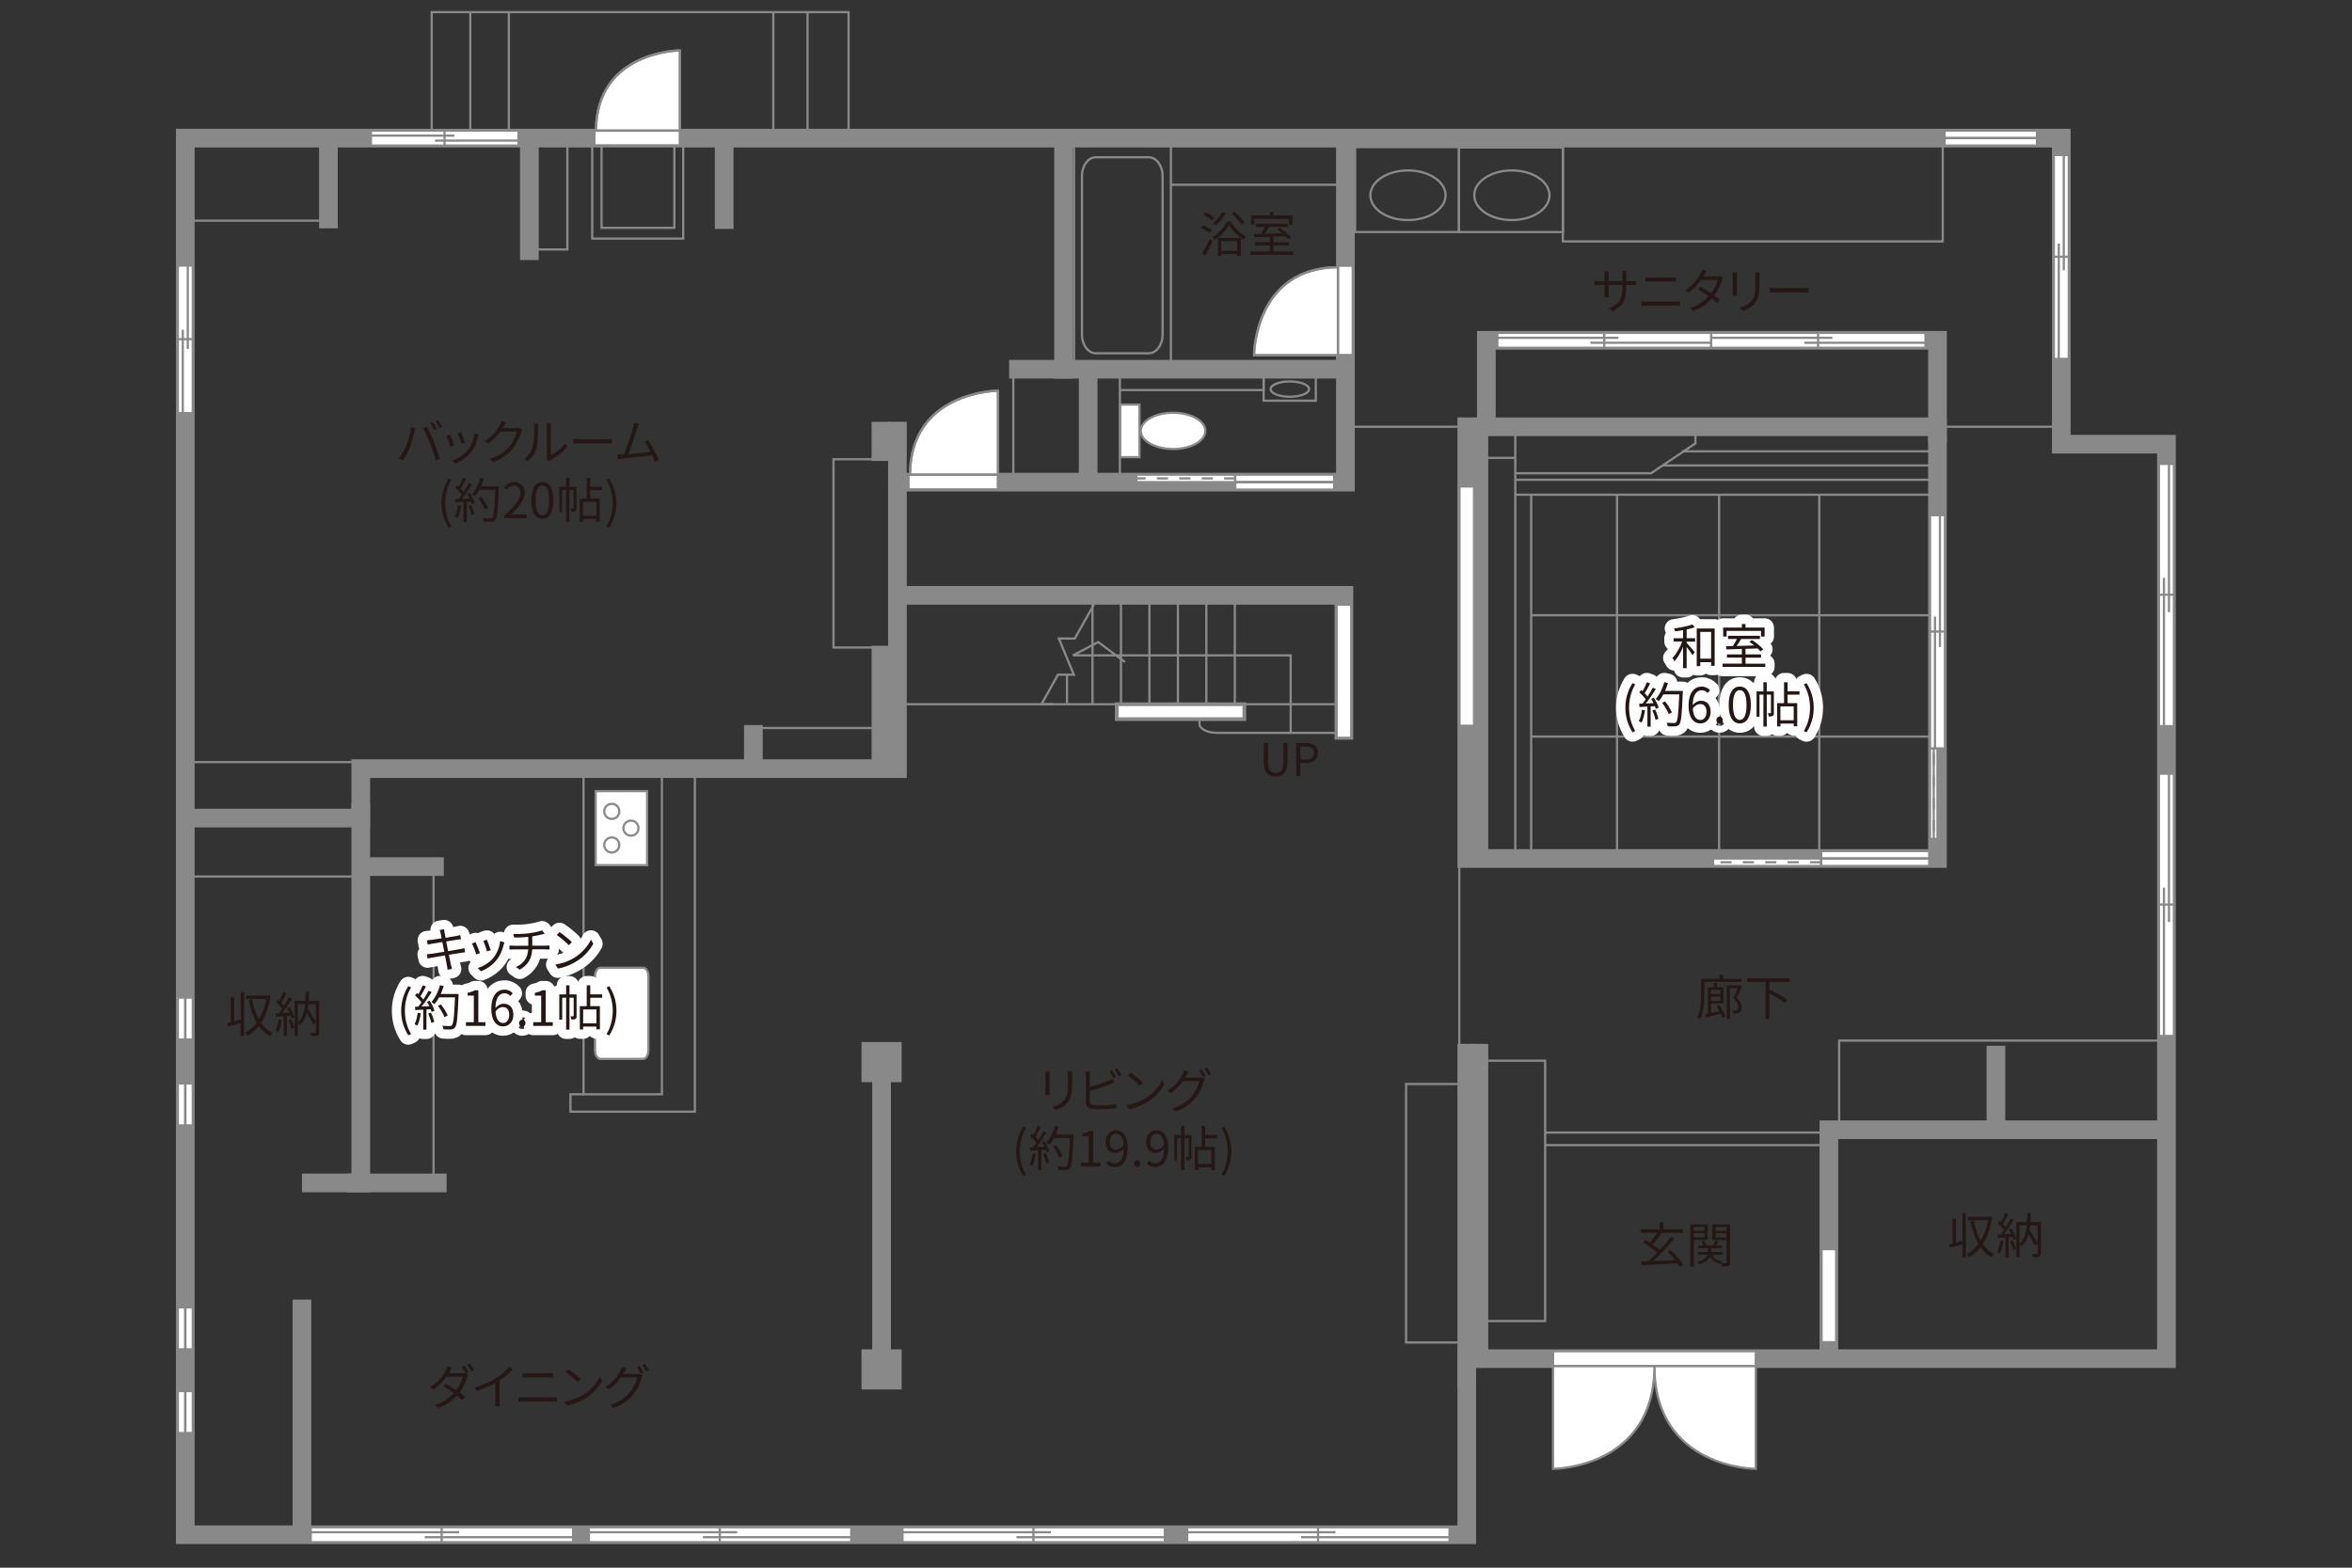 <?xml version="1.0" encoding="UTF-8"?><svg xmlns="http://www.w3.org/2000/svg" viewBox="0 0 630 420"><rect x="0" y="0" width="630" height="420" fill="#333333" stroke="none"/><defs><style>.cls-1{stroke-dasharray:3 3;}.cls-1,.cls-2,.cls-3,.cls-4,.cls-5,.cls-6,.cls-7,.cls-8{fill:none;}.cls-1,.cls-3,.cls-4,.cls-5,.cls-9,.cls-6,.cls-10,.cls-11,.cls-8{stroke:#898989;}.cls-1,.cls-3,.cls-4,.cls-5,.cls-9,.cls-11,.cls-8{stroke-width:.6px;}.cls-2,.cls-12{stroke:#8a8a8a;stroke-width:.6px;}.cls-3{opacity:0;}.cls-4{stroke-miterlimit:10;}.cls-5,.cls-10,.cls-11{stroke-linecap:square;}.cls-13{fill:#231815;}.cls-9,.cls-12,.cls-10,.cls-11{fill:#fff;}.cls-6,.cls-7{stroke-width:5px;}.cls-7{stroke:#fff;stroke-linejoin:round;}</style></defs><g id="_罫線"><polyline class="cls-8" points="115.63 35.33 115.63 3.25 227.3 3.25 227.3 34 227.3 35.67"/><line class="cls-8" x1="207.13" y1="35.83" x2="207.13" y2="3.25"/><line class="cls-8" x1="216.3" y1="3.25" x2="216.3" y2="37"/><line class="cls-8" x1="136.3" y1="35.67" x2="136.3" y2="3.25"/><line class="cls-8" x1="125.97" y1="35.17" x2="125.97" y2="3.25"/><polyline class="cls-8" points="234.76 123.04 223.26 123.04 223.26 173.48 234.38 173.48"/><line class="cls-8" x1="203.55" y1="195.04" x2="239.05" y2="195.04"/><line class="cls-8" x1="116.13" y1="316.92" x2="116.13" y2="232.17"/><polyline class="cls-8" points="156.3 206.83 156.3 293.17 177.3 293.17 177.3 207.5"/><polyline class="cls-8" points="186.13 207.33 186.13 297.83 152.8 297.83 152.8 293.17 156.3 293.17"/><path class="cls-8" d="M321.3,192.67v1.67s.75,2,4.92,2h31.75"/><polyline class="cls-8" points="345.72 196.33 345.72 175.58 287.38 175.58 294.17 172.02 301.32 177.34"/><line class="cls-8" x1="331.76" y1="188.67" x2="357.63" y2="188.67"/><polyline class="cls-8" points="300.47 188.67 278.97 188.67 283.38 180.75 287.63 180.75 283.63 171.08 287.88 171.08 293.55 161"/><line class="cls-8" x1="281.97" y1="188.67" x2="242.63" y2="188.67"/><line class="cls-8" x1="330.76" y1="188.67" x2="330.76" y2="160.79"/><line class="cls-8" x1="323.13" y1="188.67" x2="323.13" y2="160.79"/><line class="cls-8" x1="315.51" y1="188.67" x2="315.51" y2="160.79"/><line class="cls-8" x1="307.88" y1="188.67" x2="307.88" y2="160.79"/><line class="cls-8" x1="300.26" y1="188.67" x2="300.26" y2="160.79"/><line class="cls-8" x1="292.63" y1="188.67" x2="292.63" y2="162.04"/><line class="cls-8" x1="285.8" y1="180.75" x2="285.8" y2="188.67"/><polyline class="cls-8" points="396.13 284.17 413.88 284.17 413.88 353.92 394.63 353.92"/><polyline class="cls-8" points="390.63 290.42 376.63 290.42 376.63 359.67 391.38 359.67"/><line class="cls-8" x1="413.88" y1="303.42" x2="488.13" y2="303.42"/><line class="cls-8" x1="413.88" y1="306.79" x2="488.13" y2="306.79"/><polyline class="cls-8" points="492.63 300.79 492.63 278.79 578.26 278.79"/><line class="cls-8" x1="405.88" y1="114.33" x2="405.88" y2="230"/><line class="cls-8" x1="397.63" y1="122.67" x2="405.88" y2="122.67"/><line class="cls-8" x1="405.88" y1="132.54" x2="517.38" y2="132.54"/><polyline class="cls-8" points="405.88 126.79 442.26 126.79 454.13 118.79 454.13 115.54"/><line class="cls-8" x1="405.88" y1="128.54" x2="517.63" y2="128.54"/><line class="cls-8" x1="445.42" y1="124.7" x2="518.1" y2="124.7"/><line class="cls-8" x1="450.57" y1="120.92" x2="518.1" y2="120.92"/><line class="cls-8" x1="433.13" y1="132.54" x2="433.13" y2="230"/><line class="cls-8" x1="410.13" y1="132.54" x2="410.13" y2="229"/><line class="cls-8" x1="410.13" y1="164.83" x2="518.13" y2="164.83"/><line class="cls-8" x1="460.47" y1="132.54" x2="460.47" y2="228.33"/><line class="cls-8" x1="410.13" y1="197.33" x2="518.97" y2="197.33"/><line class="cls-8" x1="487.3" y1="132.54" x2="487.3" y2="228.33"/><line class="cls-8" x1="515.88" y1="114.33" x2="552.13" y2="114.33"/><line class="cls-8" x1="392.88" y1="114.33" x2="361.63" y2="114.33"/><path class="cls-8" d="M418.63,38.17v26.5h101.75v-26.5"/><line class="cls-8" x1="299.97" y1="100.5" x2="299.97" y2="129.17"/><polyline class="cls-8" points="299.97 104.5 338.47 104.5 338.47 100.5"/><line class="cls-8" x1="313.63" y1="49.5" x2="359.47" y2="49.5"/><line class="cls-8" x1="271.42" y1="100.04" x2="271.42" y2="128"/><polyline class="cls-8" points="85.92 59.12 52.38 59.12 49.63 59.12"/><polyline class="cls-8" points="142.47 66.83 151.97 66.83 151.97 39"/><line class="cls-8" x1="390.88" y1="279.92" x2="390.88" y2="231.17"/><line class="cls-8" x1="94.97" y1="204.17" x2="50.47" y2="204.17"/><line class="cls-8" x1="94.8" y1="234.83" x2="50.97" y2="234.83"/><rect class="cls-8" x="158.63" y="38.67" width="24.37" height="25.25"/><rect class="cls-8" x="161.13" y="38.67" width="19.5" height="22.37"/></g><g id="_外壁"><rect class="cls-10" x="299.13" y="188.67" width="34.17" height="4"/><polygon class="cls-6" points="49.63 37 552.13 37 552.13 119 580.3 119 580.3 364 392.88 364 392.88 411.17 49.63 411.17 49.63 37"/><line class="cls-6" x1="392.88" y1="371.67" x2="392.88" y2="279.67"/><rect class="cls-6" x="392.88" y="114.33" width="126.08" height="115.67"/><polyline class="cls-6" points="398.13 114.33 398.13 91.17 518.97 91.17 518.97 118.42"/><line class="cls-6" x1="396.13" y1="114.33" x2="396.13" y2="230"/><line class="cls-6" x1="396.13" y1="279.67" x2="396.13" y2="364"/><polyline class="cls-6" points="284.88 37 284.88 98.92 360.38 98.92 360.38 37"/><polyline class="cls-6" points="360.38 92.92 360.38 129.17 240.38 129.17 240.38 205.92 96.63 205.92 96.63 219.17 49.63 219.17"/><polyline class="cls-6" points="96.63 215.17 96.63 316.92 80.88 316.92"/><line class="cls-6" x1="80.88" y1="348.17" x2="80.88" y2="411.17"/><line class="cls-6" x1="92.88" y1="316.92" x2="119.63" y2="316.92"/><line class="cls-6" x1="97.88" y1="232.17" x2="118.88" y2="232.17"/><line class="cls-6" x1="240.38" y1="131" x2="240.38" y2="113"/><line class="cls-6" x1="235.97" y1="173" x2="235.97" y2="203.83"/><line class="cls-6" x1="235.97" y1="123.5" x2="235.97" y2="113.01"/><line class="cls-6" x1="287.3" y1="98.92" x2="270.3" y2="98.92"/><line class="cls-6" x1="291.47" y1="98.92" x2="291.47" y2="127.67"/><polyline class="cls-6" points="241.47 159.5 359.97 159.5 359.97 198.17"/><line class="cls-6" x1="236.13" y1="280.17" x2="236.13" y2="370.92"/><polyline class="cls-6" points="489.88 364 489.88 302.67 580.3 302.67"/><line class="cls-6" x1="534.63" y1="301.42" x2="534.63" y2="280.17"/><line class="cls-6" x1="193.97" y1="37" x2="193.97" y2="61.33"/><line class="cls-6" x1="141.8" y1="37" x2="141.8" y2="69.67"/><line class="cls-6" x1="87.97" y1="37" x2="87.97" y2="61.17"/><rect class="cls-6" x="233.26" y="281.67" width="5.75" height="5.75"/><rect class="cls-6" x="233.26" y="364" width="5.75" height="5.75"/><line class="cls-6" x1="201.8" y1="205.42" x2="201.8" y2="194.25"/></g><g id="_パーツ"><rect class="cls-11" x="516.97" y="195.83" width="2" height="28.94"/><polygon class="cls-11" points="520.97 166.89 516.97 166.89 516.97 195.83 520.97 195.83 520.97 166.89 520.97 166.89"/><line class="cls-8" x1="518.97" y1="195.83" x2="518.97" y2="166.89"/><line class="cls-8" x1="518.97" y1="195.83" x2="518.97" y2="166.89"/><line class="cls-8" x1="517.97" y1="166.89" x2="517.97" y2="224.77"/><line class="cls-1" x1="517.97" y1="195.83" x2="517.97" y2="224.77"/><rect class="cls-9" x="357.97" y="161.96" width="4" height="35.77"/><rect class="cls-5" x="357.97" y="161.96" width="4" height="35.77"/><polyline class="cls-3" points="359.97 179.11 359.97 197.73 359.97 162.26"/><rect class="cls-9" x="390.88" y="130.29" width="4" height="64.21"/><rect class="cls-5" x="390.88" y="130.29" width="4" height="64.21"/><polyline class="cls-3" points="392.88 161.09 392.88 194.5 392.88 130.82"/><path class="cls-9" d="M182.13,13.52v21.69h-22.5c0-21.66,22.5-21.69,22.5-21.69"/><path class="cls-5" d="M182.13,13.52v21.69h-22.5c0-21.66,22.5-21.69,22.5-21.69Z"/><rect class="cls-9" x="159.21" y="35" width="22.93" height="4"/><rect class="cls-5" x="159.21" y="35" width="22.93" height="4"/><polyline class="cls-3" points="171.14 37 159.21 37 181.94 37"/><path class="cls-9" d="M335.9,95.17h22.69v-23.59c-22.66,0-22.69,23.59-22.69,23.59"/><path class="cls-5" d="M335.9,95.17h22.69v-23.59c-22.66,0-22.69,23.59-22.69,23.59Z"/><rect class="cls-9" x="358.38" y="71.13" width="4" height="24.04"/><rect class="cls-5" x="358.38" y="71.13" width="4" height="24.04"/><polyline class="cls-3" points="360.38 83.64 360.38 71.13 360.38 94.97"/><path class="cls-9" d="M267.33,104.68v22.69h-23.59c0-22.66,23.59-22.69,23.59-22.69"/><path class="cls-5" d="M267.33,104.68v22.69h-23.59c0-22.66,23.59-22.69,23.59-22.69Z"/><rect class="cls-9" x="243.29" y="127.17" width="24.04" height="4"/><rect class="cls-5" x="243.29" y="127.17" width="24.04" height="4"/><polyline class="cls-3" points="255.8 129.17 243.29 129.17 267.13 129.17"/><polygon class="cls-11" points="416 362 416 366 470.3 366 470.3 362 416 362 416 362"/><path class="cls-11" d="M470.3,393.52v-27.52h-27.15c0,27.48,27.15,27.52,27.15,27.52Z"/><path class="cls-11" d="M416,393.52v-27.52h27.15c0,27.48-27.15,27.52-27.15,27.52Z"/><polygon class="cls-11" points="99.35 39 99.35 35 138.88 35 138.88 39 99.35 39 99.35 39"/><line class="cls-8" x1="119.07" y1="35" x2="119.07" y2="39"/><line class="cls-8" x1="99.35" y1="36.33" x2="121.7" y2="36.33"/><line class="cls-8" x1="116.53" y1="37.67" x2="138.88" y2="37.67"/><polygon class="cls-11" points="47.63 71.15 51.63 71.15 51.63 110.68 47.63 110.68 47.63 71.15 47.63 71.15"/><line class="cls-8" x1="51.63" y1="90.87" x2="47.63" y2="90.87"/><line class="cls-8" x1="50.3" y1="71.15" x2="50.3" y2="93.5"/><line class="cls-8" x1="48.96" y1="88.33" x2="48.96" y2="110.68"/><polygon class="cls-11" points="83.24 413.17 83.24 409.17 153.51 409.17 153.51 413.17 83.24 413.17 83.24 413.17"/><line class="cls-8" x1="118.3" y1="409.17" x2="118.3" y2="413.17"/><line class="cls-8" x1="83.24" y1="410.5" x2="122.97" y2="410.5"/><line class="cls-8" x1="113.77" y1="411.83" x2="153.51" y2="411.83"/><polygon class="cls-11" points="157.74 413.17 157.74 409.17 228.01 409.17 228.01 413.17 157.74 413.17 157.74 413.17"/><line class="cls-8" x1="192.8" y1="409.17" x2="192.8" y2="413.17"/><line class="cls-8" x1="157.74" y1="410.5" x2="197.47" y2="410.5"/><line class="cls-8" x1="188.27" y1="411.83" x2="228.01" y2="411.83"/><polygon class="cls-11" points="241.74 413.17 241.74 409.17 312.01 409.17 312.01 413.17 241.74 413.17 241.74 413.17"/><line class="cls-8" x1="276.8" y1="409.17" x2="276.8" y2="413.17"/><line class="cls-8" x1="241.74" y1="410.5" x2="281.47" y2="410.5"/><line class="cls-8" x1="272.27" y1="411.83" x2="312.01" y2="411.83"/><polygon class="cls-11" points="317.99 413.17 317.99 409.17 388.26 409.17 388.26 413.17 317.99 413.17 317.99 413.17"/><line class="cls-8" x1="353.05" y1="409.17" x2="353.05" y2="413.17"/><line class="cls-8" x1="317.99" y1="410.5" x2="357.72" y2="410.5"/><line class="cls-8" x1="348.52" y1="411.83" x2="388.26" y2="411.83"/><rect class="cls-9" x="487.88" y="334.63" width="4" height="24.99"/><rect class="cls-5" x="487.88" y="334.63" width="4" height="24.99"/><polyline class="cls-3" points="489.88 346.62 489.88 359.63 489.88 334.84"/><polygon class="cls-11" points="578.3 207.28 582.3 207.28 582.3 277.55 578.3 277.55 578.3 207.28 578.3 207.28"/><line class="cls-8" x1="582.3" y1="242.34" x2="578.3" y2="242.34"/><line class="cls-8" x1="580.97" y1="207.28" x2="580.97" y2="247.01"/><line class="cls-8" x1="579.63" y1="237.81" x2="579.63" y2="277.55"/><polygon class="cls-11" points="578.3 124.28 582.3 124.28 582.3 194.55 578.3 194.55 578.3 124.28 578.3 124.28"/><line class="cls-8" x1="582.3" y1="159.34" x2="578.3" y2="159.34"/><line class="cls-8" x1="580.97" y1="124.28" x2="580.97" y2="164.01"/><line class="cls-8" x1="579.63" y1="154.81" x2="579.63" y2="194.55"/><polygon class="cls-11" points="550.13 41.53 554.13 41.53 554.13 96.16 550.13 96.16 550.13 41.53 550.13 41.53"/><line class="cls-8" x1="554.13" y1="68.79" x2="550.13" y2="68.79"/><line class="cls-8" x1="552.8" y1="41.53" x2="552.8" y2="72.42"/><line class="cls-8" x1="551.46" y1="65.27" x2="551.46" y2="96.16"/><polygon class="cls-11" points="401.06 93.17 401.07 89.17 458.48 89.17 458.48 93.17 401.06 93.17 401.06 93.17"/><line class="cls-8" x1="429.71" y1="89.17" x2="429.71" y2="93.17"/><line class="cls-8" x1="401.07" y1="90.5" x2="433.53" y2="90.5"/><line class="cls-8" x1="426.01" y1="91.83" x2="458.48" y2="91.83"/><polygon class="cls-11" points="458.34 93.17 458.34 89.17 515.75 89.17 515.76 93.17 458.34 93.17 458.34 93.17"/><line class="cls-8" x1="486.99" y1="89.17" x2="486.99" y2="93.17"/><line class="cls-8" x1="458.34" y1="90.5" x2="490.8" y2="90.5"/><line class="cls-8" x1="483.29" y1="91.83" x2="515.75" y2="91.83"/><polygon class="cls-11" points="516.97 138.02 520.97 138.02 520.97 200.5 516.97 200.5 516.97 138.02 516.97 138.02"/><line class="cls-8" x1="520.97" y1="169.19" x2="516.97" y2="169.19"/><line class="cls-8" x1="519.63" y1="138.02" x2="519.63" y2="173.35"/><line class="cls-8" x1="518.3" y1="165.17" x2="518.3" y2="200.5"/><rect class="cls-11" x="458.88" y="230" width="28.94" height="2"/><polygon class="cls-11" points="516.76 228 516.76 232 487.83 232 487.83 228 516.76 228 516.76 228"/><line class="cls-8" x1="487.82" y1="230" x2="516.76" y2="230"/><line class="cls-8" x1="487.82" y1="230" x2="516.76" y2="230"/><line class="cls-1" x1="487.82" y1="231" x2="458.88" y2="231"/><polygon class="cls-11" points="520.86 39 520.86 35 545.63 35 545.63 39 520.86 39 520.86 39"/><line class="cls-8" x1="545.63" y1="37" x2="520.86" y2="37"/><line class="cls-8" x1="545.63" y1="37" x2="520.86" y2="37"/><polygon class="cls-11" points="47.63 372.68 51.63 372.68 51.63 383.92 47.63 383.92 47.63 372.68 47.63 372.68"/><line class="cls-8" x1="49.63" y1="383.92" x2="49.63" y2="372.68"/><line class="cls-8" x1="49.63" y1="383.92" x2="49.63" y2="372.68"/><polygon class="cls-11" points="47.63 350.26 51.63 350.26 51.63 361.5 47.63 361.5 47.63 350.26 47.63 350.26"/><line class="cls-8" x1="49.63" y1="361.5" x2="49.63" y2="350.26"/><line class="cls-8" x1="49.63" y1="361.5" x2="49.63" y2="350.26"/><polygon class="cls-11" points="47.63 290.26 51.63 290.26 51.63 301.5 47.63 301.5 47.63 290.26 47.63 290.26"/><line class="cls-8" x1="49.63" y1="301.5" x2="49.63" y2="290.26"/><line class="cls-8" x1="49.63" y1="301.5" x2="49.63" y2="290.26"/><polygon class="cls-11" points="47.63 267.26 51.63 267.26 51.63 278.5 47.63 278.5 47.63 267.26 47.63 267.26"/><line class="cls-8" x1="49.63" y1="278.5" x2="49.63" y2="267.26"/><line class="cls-8" x1="49.63" y1="278.5" x2="49.63" y2="267.26"/><rect class="cls-11" x="304.38" y="127.17" width="26.48" height="2"/><polygon class="cls-11" points="357.35 131.17 357.35 127.17 330.87 127.17 330.87 131.17 357.35 131.17 357.35 131.17"/><line class="cls-8" x1="330.87" y1="129.17" x2="357.35" y2="129.17"/><line class="cls-8" x1="330.87" y1="129.17" x2="357.35" y2="129.17"/><line class="cls-1" x1="330.87" y1="128.17" x2="304.38" y2="128.17"/><rect class="cls-8" x="287.68" y="38.67" width="25.96" height="58.5"/><rect class="cls-4" x="362.97" y="39.41" width="27.83" height="22.75"/><rect class="cls-4" x="390.8" y="39.52" width="27.83" height="22.65"/><rect class="cls-4" x="338.47" y="99.9" width="13.98" height="7.45"/><path class="cls-2" d="M340.34,104.24c0-1.13,2.31-2.05,5.15-2.05s5.16.92,5.16,2.05-2.31,2.05-5.16,2.05-5.15-.92-5.15-2.05Z"/><path class="cls-2" d="M293.52,42.13c-2.05,0-3.71,2.25-3.71,4.99v42.54c0,2.74,1.67,4.99,3.71,4.99h14.17c2.05,0,3.72-2.24,3.72-4.99v-42.54c0-2.74-1.67-4.99-3.72-4.99h-14.17Z"/><rect class="cls-12" x="159.55" y="211.95" width="13.78" height="19.84"/><path class="cls-12" d="M163.87,224.35c1.12,0,2.02.91,2.02,2.02s-.9,2.03-2.02,2.03-2.02-.91-2.02-2.03.91-2.02,2.02-2.02Z"/><path class="cls-12" d="M163.87,215.35c1.12,0,2.02.91,2.02,2.03s-.9,2.02-2.02,2.02-2.02-.91-2.02-2.02.91-2.03,2.02-2.03Z"/><path class="cls-12" d="M169.01,219.85c1.11,0,2.02.91,2.02,2.02s-.9,2.02-2.02,2.02-2.03-.91-2.03-2.02.91-2.02,2.03-2.02Z"/><path class="cls-12" d="M172.29,259.27c.78,0,1.4,1.07,1.4,2.4v19.63c0,1.32-.62,2.4-1.4,2.4h-11.51c-.77,0-1.41-1.08-1.41-2.4v-19.63c0-1.32.63-2.4,1.41-2.4h11.51Z"/><path class="cls-2" d="M367.06,52.31c0-3.67,4.51-6.65,10.07-6.65s10.08,2.98,10.08,6.65-4.51,6.65-10.08,6.65-10.07-2.98-10.07-6.65Z"/><path class="cls-2" d="M394.89,52.31c0-3.67,4.51-6.65,10.07-6.65s10.08,2.98,10.08,6.65-4.51,6.65-10.08,6.65-10.07-2.98-10.07-6.65Z"/></g><g id="_文字"><path class="cls-13" d="M110.09,114.5l1.16.25c-.08.29-.18.66-.23.94-.18.82-.64,2.74-1.18,4.07-.48,1.2-1.18,2.53-1.91,3.57l-1.1-.47c.82-1.08,1.55-2.44,2-3.54.56-1.34,1.1-3.31,1.27-4.82ZM113.33,114.72l1.05-.35c.52.94,1.35,2.73,1.9,4.11.53,1.29,1.22,3.28,1.56,4.45l-1.16.38c-.32-1.33-.92-3.08-1.47-4.47-.52-1.34-1.31-3.15-1.89-4.11ZM117,114.89l-.7.31c-.26-.53-.7-1.31-1.05-1.81l.69-.29c.33.46.81,1.25,1.07,1.78ZM118.45,114.36l-.7.31c-.29-.57-.7-1.3-1.08-1.79l.69-.29c.35.47.84,1.29,1.09,1.77Z"/><path class="cls-13" d="M121.69,119.34l-.99.36c-.2-.68-.9-2.47-1.16-2.93l.96-.38c.26.56.94,2.26,1.18,2.94ZM128.03,117.13c-.35,1.43-.91,2.82-1.85,3.99-1.2,1.53-2.78,2.54-4.24,3.09l-.86-.87c1.51-.44,3.16-1.43,4.23-2.77.92-1.13,1.6-2.78,1.79-4.45l1.12.35c-.09.27-.14.48-.2.65ZM124.55,118.56l-.96.34c-.14-.58-.74-2.24-1.01-2.82l.95-.33c.22.52.86,2.24,1.03,2.81Z"/><path class="cls-13" d="M134.94,114.16c-.09.18-.19.36-.31.55h3.52c.35,0,.64-.04.84-.13l.87.53c-.1.18-.23.48-.3.69-.35,1.31-1.16,3.07-2.31,4.47-1.18,1.44-2.73,2.64-5.17,3.54l-.94-.84c2.38-.7,4-1.89,5.19-3.26,1.01-1.2,1.81-2.87,2.08-4.06h-4.39c-.79,1.09-1.89,2.25-3.3,3.2l-.9-.68c2.24-1.34,3.52-3.22,4.08-4.39.13-.22.33-.69.4-1.03l1.21.39c-.22.34-.46.78-.57,1.03Z"/><path class="cls-13" d="M142.68,119.7c.38-1.18.39-3.78.39-5.23,0-.39-.04-.68-.09-.95h1.2c-.01.16-.06.55-.06.94,0,1.44-.05,4.23-.4,5.53-.39,1.39-1.22,2.67-2.31,3.58l-.97-.66c1.09-.78,1.87-1.94,2.26-3.2ZM146.47,122.24v-7.79c0-.49-.06-.87-.08-.96h1.2c-.01.09-.05.47-.05.96v7.5c1.2-.55,2.8-1.73,3.8-3.2l.61.88c-1.12,1.52-2.92,2.86-4.43,3.6-.21.12-.35.22-.44.3l-.69-.57c.05-.21.09-.47.09-.73Z"/><path class="cls-13" d="M155.4,117.67h7.12c.65,0,1.12-.04,1.4-.07v1.27c-.26-.01-.81-.07-1.39-.07h-7.14c-.72,0-1.4.03-1.81.07v-1.27c.39.03,1.08.07,1.81.07Z"/><path class="cls-13" d="M170.67,114.75c-.38,1.22-1.66,5.21-2.31,6.9,1.91-.18,4.41-.46,5.84-.65-.52-1.03-1.1-2.04-1.59-2.67l.98-.44c.92,1.34,2.34,3.95,2.89,5.29l-1.09.49c-.17-.47-.42-1.07-.71-1.7-2,.26-6.36.74-8.1.9-.32.03-.7.09-1.08.14l-.2-1.21c.39.01.83,0,1.21-.01.2-.01.42-.03.65-.04.73-1.79,2.05-5.95,2.42-7.23.16-.6.21-.91.25-1.25l1.3.26c-.13.32-.27.66-.44,1.21Z"/><path class="cls-13" d="M118.26,134.8c0-2.55.71-4.65,1.91-6.59l.74.34c-1.13,1.86-1.66,4.04-1.66,6.25s.53,4.41,1.66,6.25l-.74.35c-1.2-1.95-1.91-4.04-1.91-6.6Z"/><path class="cls-13" d="M123.51,135.48c-.18,1.22-.49,2.47-.92,3.3-.16-.12-.55-.3-.75-.36.43-.79.7-1.95.85-3.09l.83.16ZM125.89,132.12c.53.83,1.1,1.94,1.29,2.64l-.77.36c-.05-.22-.13-.47-.25-.74l-1.13.07v5.41h-.87v-5.36l-2.12.1-.08-.87c.26,0,.56-.01.86-.03.29-.34.59-.73.87-1.16-.4-.58-1.09-1.31-1.7-1.86l.49-.64c.13.1.26.22.39.34.43-.73.88-1.7,1.16-2.42l.86.33c-.44.87-.99,1.91-1.48,2.61.31.31.58.62.79.9.53-.82,1.03-1.66,1.39-2.37l.83.36c-.75,1.22-1.79,2.76-2.69,3.87.65-.03,1.37-.06,2.08-.09-.19-.4-.42-.81-.64-1.16l.71-.31ZM126.23,135.28c.38.79.75,1.82.87,2.5l-.77.26c-.12-.68-.48-1.72-.83-2.52l.73-.23ZM133.62,130.79c-.23,5.82-.42,7.84-.95,8.48-.3.38-.58.47-1.08.52-.43.04-1.22.03-2-.03-.03-.27-.13-.69-.31-.95.87.08,1.66.08,1.99.08.25,0,.42-.03.56-.19.43-.44.65-2.42.84-7.49h-4.26c-.36.69-.78,1.31-1.21,1.82-.18-.16-.61-.44-.85-.57,1-1.08,1.83-2.78,2.31-4.5l.98.22c-.22.73-.48,1.44-.79,2.12h4.77v.49ZM129.87,136.51c-.3-.79-1.03-2.08-1.75-3.03l.78-.38c.73.91,1.51,2.15,1.82,2.96l-.85.44Z"/><path class="cls-13" d="M135.03,138.14c2.99-2.61,4.37-4.51,4.37-6.15,0-1.09-.57-1.88-1.75-1.88-.78,0-1.46.48-1.98,1.1l-.69-.68c.78-.84,1.6-1.4,2.81-1.4,1.7,0,2.77,1.12,2.77,2.82,0,1.9-1.5,3.83-3.73,5.95.49-.04,1.08-.09,1.56-.09h2.64v1.03h-5.99v-.7Z"/><path class="cls-13" d="M142.31,134.04c0-3.31,1.16-4.91,2.98-4.91s2.96,1.61,2.96,4.91-1.16,4.97-2.96,4.97-2.98-1.65-2.98-4.97ZM147.09,134.04c0-2.78-.73-3.96-1.81-3.96s-1.82,1.18-1.82,3.96.73,4.02,1.82,4.02,1.81-1.21,1.81-4.02Z"/><path class="cls-13" d="M154.42,136.16c0,.39-.05.65-.3.81-.25.16-.58.18-1.08.18-.03-.25-.13-.62-.25-.87.35.01.61.01.72,0,.1,0,.13-.03.13-.13v-4.86h-1.12v8.55h-.9v-8.55h-1.05v5.9h-.78v-6.77h1.83v-2.44h.9v2.44h1.9v5.75ZM158.08,131.31v2.25h2.59v6.21h-.94v-.73h-3.56v.77h-.88v-6.25h1.85v-5.58h.95v2.42h3.19v.91h-3.19ZM159.73,134.44h-3.56v3.72h3.56v-3.72Z"/><path class="cls-13" d="M162.44,141.05c1.12-1.85,1.66-4.04,1.66-6.25s-.55-4.39-1.66-6.25l.73-.34c1.21,1.94,1.92,4.04,1.92,6.59s-.72,4.65-1.92,6.6l-.73-.35Z"/><path class="cls-13" d="M324.03,62.44c-.51-.44-1.52-1.03-2.37-1.38l.53-.73c.82.33,1.86.87,2.38,1.3l-.55.81ZM322.01,67.84c.58-.92,1.42-2.47,2.05-3.82l.73.58c-.57,1.27-1.31,2.7-1.95,3.84l-.83-.6ZM324.65,59.02c-.48-.46-1.48-1.08-2.3-1.46l.52-.7c.82.35,1.85.92,2.34,1.39l-.56.77ZM329.63,59.36c.98,1.62,2.6,3.22,4.08,4.03-.19.23-.43.6-.57.87-1.47-.92-3.07-2.51-3.94-3.94-.78,1.39-2.28,3.03-3.89,4.04-.1-.26-.35-.6-.55-.82,1.64-.96,3.18-2.7,3.91-4.19h.95ZM328.31,57.14c-.68,1.21-1.69,2.46-2.63,3.26-.18-.17-.57-.46-.82-.6.97-.73,1.91-1.85,2.51-2.95l.94.29ZM326.23,63.74h6.11v4.78h-.96v-.46h-4.22v.55h-.92v-4.88ZM327.15,64.61v2.6h4.22v-2.6h-4.22ZM332.56,60.19c-.49-.81-1.59-2.04-2.55-2.93l.74-.48c.98.86,2.09,2.04,2.6,2.85l-.79.56Z"/><path class="cls-13" d="M346.38,67.38v.87h-11.44v-.87h5.17v-1.62h-3.99v-.86h3.99v-1.46c-1.57.05-3.03.09-4.17.13l-.05-.88c.53-.01,1.14-.01,1.81-.03.38-.56.79-1.27,1.1-1.88h-2.39v-.86h8.54v.86h-5.04c-.36.61-.79,1.29-1.2,1.86,1.46-.04,3.09-.08,4.72-.13-.43-.35-.88-.69-1.3-.98l.69-.48c1.09.69,2.41,1.74,3.02,2.5l-.73.55c-.2-.23-.46-.51-.77-.79-1.08.04-2.18.08-3.25.1v1.5h4.16v.86h-4.16v1.62h5.29ZM336.01,60.12h-.92v-2.39h5.02v-.96h.97v.96h5.12v2.39h-.96v-1.5h-9.23v1.5Z"/><path class="cls-13" d="M431.89,83.36l-.87-.82c2.37-.91,3.55-2.03,3.55-5.67v-.55h-3.71v2.11c0,.48.04,1.05.05,1.18h-1.14c.01-.13.05-.69.05-1.18v-2.11h-1.4c-.56,0-1.14.04-1.3.05v-1.13c.12.03.75.09,1.3.09h1.4v-1.66c0-.27-.01-.65-.05-.95h1.16c-.01.13-.06.49-.06.95v1.66h3.71v-1.62c0-.51-.04-.94-.07-1.07h1.17c-.01.13-.07.56-.07,1.07v1.62h1.43c.57,0,1.01-.04,1.2-.06v1.09c-.14-.01-.62-.04-1.2-.04h-1.43v.47c0,3.46-.74,5.24-3.72,6.57Z"/><path class="cls-13" d="M441,80.79h7.79c.39,0,.81-.03,1.18-.06v1.25c-.39-.04-.83-.07-1.18-.07h-7.79c-.47,0-.92.04-1.37.07v-1.25c.44.03.9.06,1.37.06ZM442.04,74.35h5.56c.47,0,.92-.01,1.29-.05v1.17c-.36-.03-.86-.04-1.29-.04h-5.56c-.46,0-.88.03-1.29.04v-1.17c.42.03.86.05,1.29.05Z"/><path class="cls-13" d="M456.59,73.57c-.08.16-.17.31-.27.47h3.52c.35,0,.64-.05.86-.13l.86.52c-.12.18-.23.49-.31.7-.34,1.2-1.04,2.72-2.03,4.04.55.4,1.07.81,1.48,1.14l-.77.9c-.39-.35-.88-.75-1.42-1.18-1.16,1.29-2.76,2.48-4.95,3.3l-.94-.81c2.2-.68,3.86-1.87,5.03-3.13-.94-.68-1.92-1.35-2.76-1.87l.7-.71c.86.49,1.83,1.12,2.74,1.75.84-1.13,1.51-2.54,1.77-3.6h-4.39c-.83,1.17-1.99,2.44-3.44,3.45l-.87-.68c2.24-1.39,3.56-3.34,4.17-4.52.13-.23.34-.69.42-1.03l1.18.38c-.22.34-.46.78-.59,1.01Z"/><path class="cls-13" d="M465.23,73.93v4.34c0,.33.03.75.05.99h-1.2c.03-.19.06-.61.06-1v-4.33c0-.23-.03-.69-.05-.94h1.18c-.03.25-.05.62-.05.94ZM471.28,74.02v2.11c0,3.12-.43,4.15-1.37,5.27-.85,1.01-2.15,1.57-3.09,1.9l-.84-.9c1.2-.3,2.3-.82,3.11-1.73.92-1.08,1.08-2.13,1.08-4.59v-2.05c0-.44-.03-.81-.07-1.13h1.22c-.03.32-.04.69-.04,1.13Z"/><path class="cls-13" d="M475.85,77.19h7.12c.65,0,1.12-.04,1.4-.07v1.27c-.26-.01-.81-.07-1.39-.07h-7.14c-.71,0-1.4.03-1.81.07v-1.27c.39.03,1.08.07,1.81.07Z"/><path class="cls-13" d="M449.97,339.42c-.17-.29-.38-.62-.64-.97-3.5.2-7.19.38-9.63.51l-.1-1.01c.56-.01,1.2-.04,1.89-.07.74-.65,1.57-1.44,2.39-2.29-.96-.87-2.52-1.98-3.77-2.74l.6-.69c.38.22.79.47,1.21.73.68-.75,1.44-1.77,1.98-2.61h-4.48v-.95h5.15v-1.88h.99v1.88h5.2v.95h-5.79l.16.07c-.73,1.03-1.66,2.21-2.47,3.04.73.49,1.43,1,1.94,1.46,1.12-1.2,2.18-2.46,2.99-3.56l.95.49c-1.62,2-3.84,4.36-5.71,6.07,1.79-.08,3.85-.17,5.86-.26-.62-.78-1.34-1.57-2-2.22l.83-.49c1.3,1.22,2.7,2.89,3.37,3.99l-.9.57Z"/><path class="cls-13" d="M453.7,332.2v7.14h-.95v-11.32h4.71v4.19h-3.76ZM453.7,328.74v1h2.85v-1h-2.85ZM456.55,331.48v-1.08h-2.85v1.08h2.85ZM463.43,338.18c0,.52-.1.81-.46.98-.33.16-.88.17-1.7.17-.03-.23-.14-.61-.26-.86-.05.08-.1.16-.13.22-1.27-.34-2.22-1.01-2.82-1.95-.38.73-1.2,1.46-2.92,1.99-.12-.18-.38-.48-.57-.65,1.83-.51,2.55-1.25,2.81-1.92h-2.69v-.74h2.83v-1.01h-2.61v-.73h1.39c-.13-.34-.35-.75-.59-1.05l.75-.25c.31.4.61.94.7,1.3h1.69c.22-.4.49-.94.62-1.33l.87.29c-.22.35-.45.73-.66,1.04h1.53v.73h-2.85v1.01h3.07v.74h-2.86c.55.92,1.52,1.56,2.85,1.82-.12.1-.26.27-.38.43.55.03,1.05.03,1.21.01.17,0,.22-.07.22-.25v-5.95h-3.87v-4.2h4.82v10.17ZM459.53,328.74v1h2.95v-1h-2.95ZM462.48,331.51v-1.11h-2.95v1.11h2.95Z"/><path class="cls-13" d="M525.64,325.02h.92v11.8h-.92v-3.46c-1.2.34-2.39.68-3.35.94l-.23-.96c.29-.07.61-.14.96-.23v-6.63h.9v6.4c.55-.14,1.13-.3,1.73-.45v-7.4ZM533.62,326.13c-.43,2.95-1.31,5.33-2.51,7.18.81,1.17,1.82,2.11,3.07,2.72-.22.17-.55.55-.7.81-1.2-.65-2.18-1.55-2.99-2.67-.88,1.13-1.91,2.02-3.03,2.65-.14-.23-.42-.64-.66-.81,1.14-.6,2.21-1.53,3.12-2.74-.99-1.69-1.66-3.77-2.15-6.11l.91-.17c.39,2.01.99,3.85,1.83,5.37.92-1.5,1.62-3.33,2.03-5.43h-5.41v-.95h5.68l.17-.05.64.21Z"/><path class="cls-13" d="M536.61,332.5c-.18,1.22-.49,2.47-.92,3.3-.16-.12-.55-.3-.75-.36.43-.79.7-1.95.85-3.09l.83.16ZM538.8,329.17c.53.83,1.05,1.95,1.22,2.65l-.73.33c-.05-.22-.13-.48-.23-.75l-1.03.06v5.41h-.86v-5.36c-.74.04-1.44.08-2.04.12l-.08-.86.86-.04c.27-.35.57-.77.86-1.2-.4-.57-1.08-1.3-1.68-1.83l.49-.64c.13.1.25.22.38.34.44-.73.9-1.7,1.17-2.42l.84.34c-.44.86-.99,1.88-1.47,2.61.29.29.55.58.75.84.51-.81.98-1.64,1.31-2.33l.82.36c-.74,1.23-1.73,2.76-2.59,3.87l1.92-.08c-.18-.4-.39-.82-.61-1.17l.68-.27ZM539.16,332.25c.35.74.7,1.73.83,2.37l-.74.25c-.13-.65-.46-1.62-.79-2.38l.7-.23ZM546.66,335.75c0,.51-.1.79-.43.94-.35.16-.9.17-1.7.17-.04-.25-.17-.66-.3-.9.6.03,1.16.01,1.34.01.17,0,.22-.05.22-.23v-7.44h-2c-.04.42-.09.82-.16,1.22.81,1.18,1.7,2.65,2.15,3.6l-.71.61c-.36-.81-1.03-1.99-1.69-3.04-.35,1.29-.92,2.37-1.86,3.16-.12-.17-.35-.42-.56-.56v3.54h-.86v-9.42h2.86c.05-.78.06-1.59.08-2.43h.91c-.01.85-.04,1.65-.09,2.43h2.81v8.35ZM540.96,333.17c1.26-1.09,1.74-2.82,1.94-4.88h-1.94v4.88Z"/><path class="cls-13" d="M451.78,170.99h2.26v.9h-2.26v.34c.49.52,1.85,2.11,2.17,2.51l-.58.79c-.3-.49-1.03-1.47-1.59-2.2v5.68h-.95v-5.72c-.64,1.51-1.48,2.98-2.31,3.87-.12-.26-.36-.65-.55-.88.99-.99,2.03-2.77,2.61-4.39h-2.29v-.9h2.54v-2.16c-.73.12-1.46.22-2.15.31-.05-.23-.16-.55-.27-.77,1.72-.23,3.74-.62,4.89-1.08l.65.75c-.6.22-1.37.43-2.17.6v2.34ZM459.29,168.38v10h-.96v-.98h-2.9v1.07h-.95v-10.09h4.81ZM458.33,176.46v-7.16h-2.9v7.16h2.9Z"/><path class="cls-13" d="M472.84,177.8v.87h-11.44v-.87h5.17v-1.62h-3.99v-.86h3.99v-1.46c-1.57.05-3.03.09-4.17.13l-.05-.88c.53-.01,1.14-.01,1.81-.03.38-.56.79-1.27,1.1-1.88h-2.39v-.86h8.54v.86h-5.04c-.36.61-.79,1.29-1.2,1.86,1.46-.04,3.09-.08,4.72-.13-.43-.35-.88-.69-1.3-.98l.69-.48c1.09.69,2.4,1.74,3.02,2.5l-.73.55c-.2-.23-.46-.51-.77-.79-1.08.04-2.18.08-3.25.1v1.5h4.16v.86h-4.16v1.62h5.29ZM462.48,170.53h-.92v-2.39h5.02v-.96h.97v.96h5.12v2.39h-.96v-1.5h-9.23v1.5Z"/><path class="cls-13" d="M435.37,189.6c0-2.55.71-4.65,1.91-6.59l.74.34c-1.13,1.86-1.66,4.04-1.66,6.25s.53,4.41,1.66,6.25l-.74.35c-1.2-1.95-1.91-4.04-1.91-6.6Z"/><path class="cls-13" d="M440.63,190.29c-.18,1.22-.49,2.47-.92,3.3-.16-.12-.55-.3-.75-.36.43-.79.7-1.95.85-3.09l.83.16ZM443,186.93c.53.83,1.1,1.94,1.29,2.64l-.77.36c-.05-.22-.13-.47-.25-.74l-1.13.07v5.41h-.87v-5.36l-2.12.1-.08-.87c.26,0,.56-.01.86-.03.29-.34.58-.73.87-1.16-.4-.58-1.09-1.31-1.7-1.86l.49-.64c.13.1.26.22.39.34.43-.73.88-1.7,1.16-2.42l.86.33c-.44.87-.99,1.91-1.48,2.61.31.31.58.62.79.9.53-.82,1.03-1.66,1.39-2.37l.83.36c-.75,1.22-1.79,2.76-2.69,3.87.65-.03,1.36-.06,2.08-.09-.2-.4-.42-.81-.64-1.16l.71-.31ZM443.34,190.09c.38.79.75,1.82.87,2.5l-.77.26c-.12-.68-.48-1.72-.83-2.52l.73-.23ZM450.74,185.6c-.23,5.82-.42,7.84-.95,8.48-.3.38-.59.47-1.08.52-.43.04-1.22.03-2-.03-.03-.27-.13-.69-.31-.95.87.08,1.66.08,1.99.08.25,0,.42-.03.56-.19.43-.44.65-2.42.85-7.49h-4.26c-.36.69-.78,1.31-1.21,1.82-.18-.16-.61-.44-.84-.57,1-1.08,1.83-2.78,2.31-4.5l.98.22c-.22.73-.48,1.44-.79,2.12h4.77v.49ZM446.98,191.32c-.3-.79-1.03-2.08-1.76-3.03l.78-.38c.73.91,1.51,2.15,1.82,2.96l-.84.44Z"/><path class="cls-13" d="M452.3,189.1c0-3.73,1.68-5.16,3.52-5.16.99,0,1.7.42,2.22.98l-.65.74c-.38-.45-.95-.73-1.53-.73-1.3,0-2.4,1-2.46,3.97.58-.71,1.42-1.16,2.17-1.16,1.61,0,2.64,1,2.64,2.99,0,1.85-1.25,3.09-2.73,3.09-1.83,0-3.19-1.57-3.19-4.72ZM453.43,189.84c.14,1.98.86,3.06,2.05,3.06.91,0,1.62-.87,1.62-2.17s-.57-2.11-1.73-2.11c-.6,0-1.36.35-1.95,1.22Z"/><path class="cls-13" d="M459.74,192.92c0-.55.39-.92.86-.92s.86.38.86.92-.39.9-.86.9-.86-.36-.86-.9Z"/><path class="cls-13" d="M463.04,188.85c0-3.31,1.16-4.91,2.98-4.91s2.96,1.61,2.96,4.91-1.16,4.97-2.96,4.97-2.98-1.65-2.98-4.97ZM467.82,188.85c0-2.78-.73-3.96-1.81-3.96s-1.82,1.18-1.82,3.96.73,4.02,1.82,4.02,1.81-1.21,1.81-4.02Z"/><path class="cls-13" d="M475.15,190.97c0,.39-.05.65-.3.81-.25.16-.58.18-1.08.18-.03-.25-.13-.62-.25-.87.35.01.61.01.71,0,.1,0,.13-.03.13-.13v-4.86h-1.12v8.55h-.9v-8.55h-1.05v5.9h-.78v-6.77h1.83v-2.44h.9v2.44h1.9v5.75ZM478.81,186.12v2.25h2.59v6.21h-.94v-.73h-3.56v.77h-.88v-6.25h1.85v-5.58h.95v2.42h3.19v.91h-3.19ZM480.46,189.25h-3.56v3.72h3.56v-3.72Z"/><path class="cls-13" d="M483.17,195.86c1.12-1.85,1.66-4.04,1.66-6.25s-.55-4.39-1.66-6.25l.73-.34c1.21,1.94,1.92,4.04,1.92,6.59s-.71,4.65-1.92,6.6l-.73-.35Z"/><path class="cls-7" d="M451.78,170.99h2.26v.9h-2.26v.34c.49.52,1.85,2.11,2.17,2.51l-.58.79c-.3-.49-1.03-1.47-1.59-2.2v5.68h-.95v-5.72c-.64,1.51-1.48,2.98-2.31,3.87-.12-.26-.36-.65-.55-.88.99-.99,2.03-2.77,2.61-4.39h-2.29v-.9h2.54v-2.16c-.73.12-1.46.22-2.15.31-.05-.23-.16-.55-.27-.77,1.72-.23,3.74-.62,4.89-1.08l.65.75c-.6.22-1.37.43-2.17.6v2.34ZM459.29,168.38v10h-.96v-.98h-2.9v1.07h-.95v-10.09h4.81ZM458.33,176.46v-7.16h-2.9v7.16h2.9Z"/><path class="cls-7" d="M472.84,177.8v.87h-11.44v-.87h5.17v-1.62h-3.99v-.86h3.99v-1.46c-1.57.05-3.03.09-4.17.13l-.05-.88c.53-.01,1.14-.01,1.81-.03.38-.56.79-1.27,1.1-1.88h-2.39v-.86h8.54v.86h-5.04c-.36.61-.79,1.29-1.2,1.86,1.46-.04,3.09-.08,4.72-.13-.43-.35-.88-.69-1.3-.98l.69-.48c1.09.69,2.4,1.74,3.02,2.5l-.73.55c-.2-.23-.46-.51-.77-.79-1.08.04-2.18.08-3.25.1v1.5h4.16v.86h-4.16v1.62h5.29ZM462.48,170.53h-.92v-2.39h5.02v-.96h.97v.96h5.12v2.39h-.96v-1.5h-9.23v1.5Z"/><path class="cls-7" d="M435.37,189.6c0-2.55.71-4.65,1.91-6.59l.74.34c-1.13,1.86-1.66,4.04-1.66,6.25s.53,4.41,1.66,6.25l-.74.35c-1.2-1.95-1.91-4.04-1.91-6.6Z"/><path class="cls-7" d="M440.63,190.29c-.18,1.22-.49,2.47-.92,3.3-.16-.12-.55-.3-.75-.36.43-.79.7-1.95.85-3.09l.83.16ZM443,186.93c.53.83,1.1,1.94,1.29,2.64l-.77.36c-.05-.22-.13-.47-.25-.74l-1.13.07v5.41h-.87v-5.36l-2.12.1-.08-.87c.26,0,.56-.01.86-.03.29-.34.58-.73.87-1.16-.4-.58-1.09-1.31-1.7-1.86l.49-.64c.13.1.26.22.39.34.43-.73.88-1.7,1.16-2.42l.86.33c-.44.87-.99,1.91-1.48,2.61.31.31.58.62.79.9.53-.82,1.03-1.66,1.39-2.37l.83.36c-.75,1.22-1.79,2.76-2.69,3.87.65-.03,1.36-.06,2.08-.09-.2-.4-.42-.81-.64-1.16l.71-.31ZM443.34,190.09c.38.79.75,1.82.87,2.5l-.77.26c-.12-.68-.48-1.72-.83-2.52l.73-.23ZM450.74,185.6c-.23,5.82-.42,7.84-.95,8.48-.3.38-.59.47-1.08.52-.43.04-1.22.03-2-.03-.03-.27-.13-.69-.31-.95.87.08,1.66.08,1.99.08.25,0,.42-.03.56-.19.43-.44.65-2.42.85-7.49h-4.26c-.36.69-.78,1.31-1.21,1.82-.18-.16-.61-.44-.84-.57,1-1.08,1.83-2.78,2.31-4.5l.98.22c-.22.73-.48,1.44-.79,2.12h4.77v.49ZM446.98,191.32c-.3-.79-1.03-2.08-1.76-3.03l.78-.38c.73.91,1.51,2.15,1.82,2.96l-.84.44Z"/><path class="cls-7" d="M452.3,189.1c0-3.73,1.68-5.16,3.52-5.16.99,0,1.7.42,2.22.98l-.65.74c-.38-.45-.95-.73-1.53-.73-1.3,0-2.4,1-2.46,3.97.58-.71,1.42-1.16,2.17-1.16,1.61,0,2.64,1,2.64,2.99,0,1.85-1.25,3.09-2.73,3.09-1.83,0-3.19-1.57-3.19-4.72ZM453.43,189.84c.14,1.98.86,3.06,2.05,3.06.91,0,1.62-.87,1.62-2.17s-.57-2.11-1.73-2.11c-.6,0-1.36.35-1.95,1.22Z"/><path class="cls-7" d="M459.74,192.92c0-.55.39-.92.86-.92s.86.38.86.92-.39.9-.86.9-.86-.36-.86-.9Z"/><path class="cls-7" d="M463.04,188.85c0-3.31,1.16-4.91,2.98-4.91s2.96,1.61,2.96,4.91-1.16,4.97-2.96,4.97-2.98-1.65-2.98-4.97ZM467.82,188.85c0-2.78-.73-3.96-1.81-3.96s-1.82,1.18-1.82,3.96.73,4.02,1.82,4.02,1.81-1.21,1.81-4.02Z"/><path class="cls-7" d="M475.15,190.97c0,.39-.05.65-.3.81-.25.16-.58.18-1.08.18-.03-.25-.13-.62-.25-.87.35.01.61.01.71,0,.1,0,.13-.03.13-.13v-4.86h-1.12v8.55h-.9v-8.55h-1.05v5.9h-.78v-6.77h1.83v-2.44h.9v2.44h1.9v5.75ZM478.81,186.12v2.25h2.59v6.21h-.94v-.73h-3.56v.77h-.88v-6.25h1.85v-5.58h.95v2.42h3.19v.91h-3.19ZM480.46,189.25h-3.56v3.72h3.56v-3.72Z"/><path class="cls-7" d="M483.17,195.86c1.12-1.85,1.66-4.04,1.66-6.25s-.55-4.39-1.66-6.25l.73-.34c1.21,1.94,1.92,4.04,1.92,6.59s-.71,4.65-1.92,6.6l-.73-.35Z"/><path class="cls-13" d="M451.78,170.99h2.26v.9h-2.26v.34c.49.52,1.85,2.11,2.17,2.51l-.58.79c-.3-.49-1.03-1.47-1.59-2.2v5.68h-.95v-5.72c-.64,1.51-1.48,2.98-2.31,3.87-.12-.26-.36-.65-.55-.88.99-.99,2.03-2.77,2.61-4.39h-2.29v-.9h2.54v-2.16c-.73.12-1.46.22-2.15.31-.05-.23-.16-.55-.27-.77,1.72-.23,3.74-.62,4.89-1.08l.65.75c-.6.22-1.37.43-2.17.6v2.34ZM459.29,168.38v10h-.96v-.98h-2.9v1.07h-.95v-10.09h4.81ZM458.33,176.46v-7.16h-2.9v7.16h2.9Z"/><path class="cls-13" d="M472.84,177.8v.87h-11.44v-.87h5.17v-1.62h-3.99v-.86h3.99v-1.46c-1.57.05-3.03.09-4.17.13l-.05-.88c.53-.01,1.14-.01,1.81-.03.38-.56.79-1.27,1.1-1.88h-2.39v-.86h8.54v.86h-5.04c-.36.61-.79,1.29-1.2,1.86,1.46-.04,3.09-.08,4.72-.13-.43-.35-.88-.69-1.3-.98l.69-.48c1.09.69,2.4,1.74,3.02,2.5l-.73.55c-.2-.23-.46-.51-.77-.79-1.08.04-2.18.08-3.25.1v1.5h4.16v.86h-4.16v1.62h5.29ZM462.48,170.53h-.92v-2.39h5.02v-.96h.97v.96h5.12v2.39h-.96v-1.5h-9.23v1.5Z"/><path class="cls-13" d="M435.37,189.6c0-2.55.71-4.65,1.91-6.59l.74.34c-1.13,1.86-1.66,4.04-1.66,6.25s.53,4.41,1.66,6.25l-.74.35c-1.2-1.95-1.91-4.04-1.91-6.6Z"/><path class="cls-13" d="M440.63,190.29c-.18,1.22-.49,2.47-.92,3.3-.16-.12-.55-.3-.75-.36.43-.79.7-1.95.85-3.09l.83.16ZM443,186.93c.53.83,1.1,1.94,1.29,2.64l-.77.36c-.05-.22-.13-.47-.25-.74l-1.13.07v5.41h-.87v-5.36l-2.12.1-.08-.87c.26,0,.56-.01.86-.03.29-.34.58-.73.87-1.16-.4-.58-1.09-1.31-1.7-1.86l.49-.64c.13.1.26.22.39.34.43-.73.88-1.7,1.16-2.42l.86.33c-.44.87-.99,1.91-1.48,2.61.31.31.58.62.79.9.53-.82,1.03-1.66,1.39-2.37l.83.36c-.75,1.22-1.79,2.76-2.69,3.87.65-.03,1.36-.06,2.08-.09-.2-.4-.42-.81-.64-1.16l.71-.31ZM443.34,190.09c.38.79.75,1.82.87,2.5l-.77.26c-.12-.68-.48-1.72-.83-2.52l.73-.23ZM450.74,185.6c-.23,5.82-.42,7.84-.95,8.48-.3.38-.59.47-1.08.52-.43.04-1.22.03-2-.03-.03-.27-.13-.69-.31-.95.87.08,1.66.08,1.99.08.25,0,.42-.03.56-.19.43-.44.65-2.42.85-7.49h-4.26c-.36.69-.78,1.31-1.21,1.82-.18-.16-.61-.44-.84-.57,1-1.08,1.83-2.78,2.31-4.5l.98.22c-.22.73-.48,1.44-.79,2.12h4.77v.49ZM446.98,191.32c-.3-.79-1.03-2.08-1.76-3.03l.78-.38c.73.91,1.51,2.15,1.82,2.96l-.84.44Z"/><path class="cls-13" d="M452.3,189.1c0-3.73,1.68-5.16,3.52-5.16.99,0,1.7.42,2.22.98l-.65.74c-.38-.45-.95-.73-1.53-.73-1.3,0-2.4,1-2.46,3.97.58-.71,1.42-1.16,2.17-1.16,1.61,0,2.64,1,2.64,2.99,0,1.85-1.25,3.09-2.73,3.09-1.83,0-3.19-1.57-3.19-4.72ZM453.43,189.84c.14,1.98.86,3.06,2.05,3.06.91,0,1.62-.87,1.62-2.17s-.57-2.11-1.73-2.11c-.6,0-1.36.35-1.95,1.22Z"/><path class="cls-13" d="M459.74,192.92c0-.55.39-.92.86-.92s.86.38.86.92-.39.9-.86.9-.86-.36-.86-.9Z"/><path class="cls-13" d="M463.04,188.85c0-3.31,1.16-4.91,2.98-4.91s2.96,1.61,2.96,4.91-1.16,4.97-2.96,4.97-2.98-1.65-2.98-4.97ZM467.82,188.85c0-2.78-.73-3.96-1.81-3.96s-1.82,1.18-1.82,3.96.73,4.02,1.82,4.02,1.81-1.21,1.81-4.02Z"/><path class="cls-13" d="M475.15,190.97c0,.39-.05.65-.3.81-.25.16-.58.18-1.08.18-.03-.25-.13-.62-.25-.87.35.01.61.01.71,0,.1,0,.13-.03.13-.13v-4.86h-1.12v8.55h-.9v-8.55h-1.05v5.9h-.78v-6.77h1.83v-2.44h.9v2.44h1.9v5.75ZM478.81,186.12v2.25h2.59v6.21h-.94v-.73h-3.56v.77h-.88v-6.25h1.85v-5.58h.95v2.42h3.19v.91h-3.19ZM480.46,189.25h-3.56v3.72h3.56v-3.72Z"/><path class="cls-13" d="M483.17,195.86c1.12-1.85,1.66-4.04,1.66-6.25s-.55-4.39-1.66-6.25l.73-.34c1.21,1.94,1.92,4.04,1.92,6.59s-.71,4.65-1.92,6.6l-.73-.35Z"/><path class="cls-13" d="M64.46,265.75h.92v11.8h-.92v-3.46c-1.2.34-2.39.68-3.35.94l-.23-.96c.29-.07.61-.14.96-.23v-6.63h.9v6.4c.55-.14,1.13-.3,1.73-.45v-7.4ZM72.45,266.86c-.43,2.95-1.31,5.33-2.51,7.18.81,1.17,1.82,2.11,3.07,2.72-.22.17-.55.55-.7.81-1.2-.65-2.18-1.55-2.99-2.67-.88,1.13-1.91,2.02-3.03,2.65-.14-.23-.42-.64-.66-.81,1.14-.6,2.21-1.53,3.12-2.74-.99-1.69-1.66-3.77-2.15-6.11l.91-.17c.39,2.01.99,3.85,1.83,5.37.92-1.5,1.62-3.33,2.03-5.43h-5.41v-.95h5.68l.17-.05.64.21Z"/><path class="cls-13" d="M75.44,273.23c-.18,1.22-.49,2.47-.92,3.3-.16-.12-.55-.3-.75-.36.43-.79.7-1.95.85-3.09l.83.16ZM77.62,269.9c.53.83,1.05,1.95,1.22,2.65l-.73.33c-.05-.22-.13-.48-.23-.75l-1.03.06v5.41h-.86v-5.36c-.74.04-1.44.08-2.04.12l-.08-.86.86-.04c.27-.35.57-.77.86-1.2-.4-.57-1.08-1.3-1.68-1.83l.49-.64c.13.1.25.22.38.34.44-.73.9-1.7,1.17-2.42l.84.34c-.44.86-.99,1.88-1.47,2.61.29.29.55.58.75.84.51-.81.98-1.64,1.31-2.33l.82.36c-.74,1.23-1.73,2.76-2.59,3.87l1.92-.08c-.18-.4-.39-.82-.61-1.17l.68-.27ZM77.98,272.98c.35.74.7,1.73.83,2.37l-.74.25c-.13-.65-.46-1.62-.79-2.38l.7-.23ZM85.49,276.48c0,.51-.1.79-.43.94-.35.16-.9.17-1.7.17-.04-.25-.17-.66-.3-.9.6.03,1.16.01,1.34.01.17,0,.22-.05.22-.23v-7.44h-2c-.04.42-.09.82-.16,1.22.81,1.18,1.7,2.65,2.15,3.6l-.71.61c-.36-.81-1.03-1.99-1.69-3.04-.35,1.29-.92,2.37-1.86,3.16-.12-.17-.35-.42-.56-.56v3.54h-.86v-9.42h2.86c.05-.78.06-1.59.08-2.43h.91c-.01.85-.04,1.65-.09,2.43h2.81v8.35ZM79.78,273.9c1.26-1.09,1.74-2.82,1.94-4.88h-1.94v4.88Z"/><path class="cls-13" d="M281.13,288.08v4.34c0,.33.03.75.05.99h-1.2c.03-.2.06-.61.06-1v-4.33c0-.23-.03-.69-.05-.94h1.18c-.03.25-.05.62-.05.94ZM287.17,288.17v2.11c0,3.12-.43,4.15-1.37,5.26-.84,1.01-2.15,1.57-3.09,1.9l-.85-.9c1.2-.3,2.3-.82,3.11-1.73.92-1.08,1.08-2.13,1.08-4.59v-2.05c0-.44-.03-.81-.06-1.13h1.22c-.03.33-.04.69-.04,1.13Z"/><path class="cls-13" d="M291.93,288.21v2.94c1.53-.38,3.59-1,4.94-1.59.39-.17.78-.36,1.14-.58l.46,1.04c-.36.16-.83.36-1.22.51-1.46.58-3.71,1.27-5.32,1.69v2.86c0,.66.27.83.91.96.4.07,1.08.1,1.72.1,1.38,0,3.37-.13,4.45-.42v1.18c-1.13.17-3.08.27-4.5.27-.77,0-1.55-.04-2.08-.13-1-.18-1.56-.64-1.56-1.69v-7.15c0-.31-.03-.75-.08-1.05h1.21c-.04.3-.06.69-.06,1.05ZM298.9,288.49l-.7.33c-.26-.53-.7-1.31-1.05-1.81l.69-.3c.32.47.79,1.26,1.07,1.78ZM300.35,287.96l-.7.33c-.29-.57-.71-1.3-1.08-1.79l.69-.3c.34.48.85,1.29,1.09,1.77Z"/><path class="cls-13" d="M306.93,294.19c2-1.26,3.59-3.19,4.34-4.78l.62,1.1c-.88,1.62-2.41,3.39-4.37,4.63-1.3.82-2.94,1.61-5.11,2.01l-.69-1.07c2.27-.34,3.97-1.13,5.2-1.9ZM306.16,290.07l-.82.82c-.65-.68-2.28-2.07-3.24-2.72l.74-.79c.92.61,2.59,1.96,3.31,2.69Z"/><path class="cls-13" d="M317.81,288.14c-.09.18-.2.36-.3.55h3.52c.35,0,.64-.04.84-.12l.86.52c-.1.18-.23.48-.3.69-.35,1.31-1.14,3.07-2.3,4.49-1.18,1.44-2.74,2.63-5.17,3.54l-.95-.86c2.39-.7,4.02-1.87,5.2-3.26,1-1.18,1.81-2.87,2.07-4.06h-4.38c-.79,1.11-1.87,2.26-3.3,3.2l-.9-.66c2.24-1.34,3.51-3.24,4.08-4.39.13-.23.33-.7.4-1.04l1.2.4c-.21.34-.44.78-.57,1.01ZM322.95,288.29l-.7.31c-.26-.52-.7-1.31-1.05-1.79l.69-.3c.33.47.79,1.25,1.07,1.78ZM324.4,287.75l-.7.31c-.29-.56-.72-1.3-1.08-1.78l.69-.3c.34.48.85,1.29,1.09,1.77Z"/><path class="cls-13" d="M272.18,308.46c0-2.55.71-4.65,1.91-6.59l.74.34c-1.13,1.86-1.66,4.04-1.66,6.25s.53,4.41,1.66,6.25l-.74.35c-1.2-1.95-1.91-4.04-1.91-6.6Z"/><path class="cls-13" d="M277.43,309.15c-.18,1.22-.49,2.47-.92,3.3-.16-.12-.55-.3-.75-.36.43-.79.7-1.95.85-3.09l.83.16ZM279.81,305.78c.53.83,1.1,1.94,1.29,2.64l-.77.36c-.05-.22-.13-.47-.25-.74l-1.13.07v5.41h-.87v-5.36l-2.12.1-.08-.87c.26,0,.56-.01.86-.03.29-.34.58-.73.87-1.16-.4-.58-1.09-1.31-1.7-1.86l.49-.64c.13.1.26.22.39.34.43-.73.88-1.7,1.16-2.42l.86.33c-.44.87-.99,1.91-1.48,2.61.31.31.58.62.79.9.53-.82,1.03-1.66,1.39-2.37l.83.36c-.75,1.22-1.79,2.76-2.69,3.87.65-.03,1.37-.06,2.08-.09-.19-.4-.42-.81-.64-1.16l.71-.31ZM280.14,308.94c.38.79.75,1.82.87,2.5l-.77.26c-.12-.68-.48-1.72-.83-2.52l.73-.23ZM287.54,304.46c-.23,5.82-.42,7.84-.95,8.48-.3.38-.58.47-1.08.52-.43.04-1.22.03-2-.03-.03-.27-.13-.69-.31-.95.87.08,1.66.08,1.99.08.25,0,.42-.03.56-.2.43-.44.65-2.42.84-7.49h-4.26c-.36.69-.78,1.31-1.21,1.82-.18-.16-.61-.44-.84-.57,1-1.08,1.83-2.78,2.31-4.5l.98.22c-.22.73-.48,1.44-.79,2.12h4.77v.49ZM283.78,310.18c-.3-.79-1.03-2.08-1.75-3.03l.78-.38c.73.91,1.51,2.14,1.82,2.96l-.85.44Z"/><path class="cls-13" d="M289.52,311.52h2.12v-7.11h-1.69v-.75c.84-.16,1.46-.38,1.98-.69h.91v8.55h1.91v.99h-5.23v-.99Z"/><path class="cls-13" d="M296.34,311.7l.66-.74c.39.46.98.73,1.59.73,1.23,0,2.3-1.01,2.39-3.97-.59.72-1.4,1.17-2.2,1.17-1.59,0-2.63-1.03-2.63-3,0-1.85,1.25-3.09,2.73-3.09,1.83,0,3.2,1.51,3.2,4.54,0,3.86-1.66,5.34-3.46,5.34-1.03,0-1.75-.42-2.29-.97ZM298.98,308.01c.65,0,1.38-.38,1.99-1.27-.13-1.96-.86-3-2.08-3-.91,0-1.61.86-1.61,2.16s.57,2.12,1.7,2.12Z"/><path class="cls-13" d="M303.75,311.78c0-.55.39-.92.86-.92s.86.38.86.92-.39.9-.86.9-.86-.36-.86-.9Z"/><path class="cls-13" d="M307.17,311.7l.66-.74c.39.46.98.73,1.59.73,1.24,0,2.3-1.01,2.39-3.97-.58.72-1.4,1.17-2.2,1.17-1.59,0-2.63-1.03-2.63-3,0-1.85,1.25-3.09,2.73-3.09,1.83,0,3.2,1.51,3.2,4.54,0,3.86-1.66,5.34-3.46,5.34-1.03,0-1.75-.42-2.29-.97ZM309.81,308.01c.65,0,1.38-.38,1.99-1.27-.13-1.96-.86-3-2.08-3-.91,0-1.61.86-1.61,2.16s.57,2.12,1.7,2.12Z"/><path class="cls-13" d="M319.17,309.83c0,.39-.05.65-.3.81-.25.16-.58.18-1.08.18-.03-.25-.13-.62-.25-.87.35.01.61.01.71,0,.1,0,.13-.03.13-.13v-4.86h-1.12v8.55h-.9v-8.55h-1.05v5.9h-.78v-6.77h1.83v-2.44h.9v2.44h1.9v5.75ZM322.82,304.98v2.25h2.59v6.21h-.94v-.73h-3.56v.77h-.88v-6.25h1.85v-5.58h.95v2.42h3.19v.91h-3.19ZM324.47,308.11h-3.56v3.72h3.56v-3.72Z"/><path class="cls-13" d="M327.19,314.71c1.12-1.85,1.66-4.04,1.66-6.25s-.55-4.39-1.66-6.25l.73-.34c1.21,1.94,1.92,4.04,1.92,6.59s-.71,4.65-1.92,6.6l-.73-.35Z"/><path class="cls-13" d="M125.52,367.64l-.69.31.61.36c-.1.18-.23.48-.3.69-.35,1.2-1.07,2.73-2.04,4.06.56.4,1.07.79,1.48,1.13l-.77.9c-.39-.35-.87-.75-1.42-1.17-1.16,1.29-2.76,2.47-4.95,3.3l-.94-.82c2.2-.66,3.87-1.86,5.03-3.12-.92-.68-1.92-1.35-2.76-1.87l.7-.73c.86.49,1.83,1.13,2.74,1.77.84-1.14,1.51-2.54,1.77-3.6h-4.39c-.83,1.16-1.99,2.43-3.44,3.43l-.87-.66c2.24-1.39,3.58-3.35,4.17-4.54.13-.23.34-.69.42-1.03l1.18.38c-.22.34-.45.78-.58,1.03-.08.14-.17.3-.26.46h3.51c.35,0,.65-.04.86-.12l.22.13c-.26-.52-.69-1.29-1.04-1.77l.69-.3c.32.47.79,1.25,1.07,1.78ZM126.97,367.1l-.7.31c-.29-.57-.71-1.3-1.08-1.79l.69-.29c.34.47.85,1.29,1.09,1.77Z"/><path class="cls-13" d="M132.89,369.21c1.35-.85,2.65-1.98,3.55-3.06l.87.81c-.99,1.03-2.18,2.01-3.51,2.9v5.49c0,.49.03,1.13.08,1.39h-1.27c.04-.25.08-.9.08-1.39v-4.81c-1.36.78-3.15,1.56-4.95,2.12l-.52-1.01c2.25-.61,4.24-1.52,5.68-2.43Z"/><path class="cls-13" d="M140.22,374.37h7.79c.39,0,.81-.03,1.18-.07v1.25c-.39-.04-.83-.06-1.18-.06h-7.79c-.47,0-.92.04-1.37.06v-1.25c.44.03.9.07,1.37.07ZM141.26,367.92h5.56c.47,0,.92-.01,1.29-.05v1.17c-.36-.03-.86-.04-1.29-.04h-5.56c-.46,0-.88.03-1.29.04v-1.17c.42.03.86.05,1.29.05Z"/><path class="cls-13" d="M156.33,373.62c2-1.26,3.59-3.19,4.34-4.78l.62,1.1c-.88,1.62-2.4,3.39-4.37,4.63-1.3.82-2.94,1.61-5.11,2.01l-.69-1.07c2.27-.34,3.96-1.13,5.2-1.9ZM155.56,369.5l-.82.82c-.65-.68-2.27-2.07-3.24-2.72l.74-.79c.92.61,2.59,1.96,3.32,2.69Z"/><path class="cls-13" d="M167.21,367.57c-.09.18-.19.36-.3.55h3.52c.35,0,.64-.04.85-.12l.86.52c-.1.18-.23.48-.3.69-.35,1.31-1.14,3.07-2.3,4.49-1.18,1.44-2.74,2.63-5.17,3.54l-.95-.86c2.39-.7,4.02-1.87,5.2-3.26,1-1.18,1.81-2.87,2.07-4.06h-4.38c-.79,1.11-1.87,2.26-3.3,3.2l-.9-.66c2.24-1.34,3.51-3.24,4.08-4.39.13-.23.32-.7.4-1.04l1.2.4c-.21.34-.44.78-.57,1.01ZM172.34,367.71l-.7.31c-.26-.52-.7-1.31-1.05-1.79l.69-.3c.32.47.79,1.25,1.07,1.78ZM173.8,367.18l-.7.31c-.29-.56-.71-1.3-1.08-1.78l.69-.3c.34.48.85,1.29,1.09,1.77Z"/><path class="cls-13" d="M117.78,249.16l1.17-.21c.01.25.08.61.12.9.03.14.12.68.27,1.4,1.26-.21,2.46-.4,3-.51.38-.07.7-.16.92-.22l.22,1.09c-.19.03-.6.08-.94.13-.6.09-1.78.29-3.03.48.17.8.35,1.73.52,2.6,1.31-.21,2.55-.43,3.2-.55.51-.09.87-.17,1.16-.25l.21,1.09c-.27.03-.69.09-1.17.17-.71.12-1.92.31-3.2.51.26,1.27.47,2.31.53,2.61.09.38.19.82.31,1.18l-1.18.22c-.06-.44-.1-.83-.19-1.22-.05-.29-.26-1.34-.51-2.62-1.47.25-2.86.48-3.5.6-.51.09-.87.16-1.14.23l-.23-1.13c.3-.01.81-.06,1.14-.12.65-.09,2.07-.31,3.55-.55-.18-.88-.36-1.81-.52-2.61-1.23.2-2.37.38-2.86.47-.36.06-.66.13-1.05.22l-.22-1.17c.32-.01.66-.04,1.08-.09.51-.05,1.64-.22,2.86-.42-.14-.7-.23-1.21-.27-1.37-.06-.34-.16-.62-.25-.88Z"/><path class="cls-13" d="M128.57,255.34l-.99.37c-.19-.68-.9-2.47-1.16-2.93l.96-.38c.26.56.94,2.26,1.18,2.94ZM134.91,253.13c-.35,1.43-.91,2.82-1.85,3.99-1.2,1.54-2.78,2.54-4.24,3.09l-.86-.87c1.51-.44,3.16-1.43,4.23-2.77.92-1.13,1.6-2.78,1.79-4.45l1.12.35c-.09.27-.14.48-.19.65ZM131.43,254.56l-.96.34c-.14-.58-.74-2.24-1.01-2.82l.95-.33c.22.52.86,2.24,1.03,2.81Z"/><path class="cls-13" d="M141.85,250.01c1.18-.17,2.72-.48,3.35-.75l.69.9c-.29.08-.55.14-.73.19-.65.17-1.65.37-2.59.51v2.5h3.59c.29,0,.75-.03,1.03-.05v1.08c-.29-.03-.68-.05-1-.05h-3.63c-.14,2.43-1.09,4.15-3.33,5.45l-1.03-.71c2.05-.95,3.13-2.4,3.29-4.73h-3.86c-.42,0-.86.03-1.17.05v-1.08c.3.03.75.05,1.14.05h3.91v-2.37c-1.31.13-2.78.17-3.78.18l-.26-.96c.99.04,2.96-.01,4.37-.2Z"/><path class="cls-13" d="M153.96,256.52c2-1.26,3.59-3.19,4.34-4.78l.62,1.1c-.88,1.62-2.41,3.39-4.37,4.63-1.3.82-2.94,1.61-5.11,2.02l-.69-1.07c2.27-.34,3.97-1.13,5.2-1.9ZM153.19,252.4l-.82.82c-.65-.68-2.27-2.07-3.24-2.72l.74-.79c.92.61,2.59,1.96,3.31,2.69Z"/><path class="cls-13" d="M107.46,270.79c0-2.55.72-4.65,1.91-6.59l.74.34c-1.13,1.86-1.66,4.04-1.66,6.25s.53,4.41,1.66,6.25l-.74.35c-1.2-1.95-1.91-4.04-1.91-6.61Z"/><path class="cls-13" d="M112.71,271.48c-.18,1.22-.49,2.47-.92,3.3-.16-.12-.55-.3-.75-.37.43-.79.7-1.95.85-3.09l.83.16ZM115.09,268.12c.53.83,1.1,1.94,1.29,2.64l-.77.37c-.05-.22-.13-.47-.25-.74l-1.13.06v5.41h-.87v-5.36l-2.12.1-.08-.87c.26,0,.56-.01.86-.03.29-.34.58-.73.87-1.16-.4-.59-1.09-1.31-1.7-1.86l.49-.64c.13.1.26.22.39.34.43-.73.88-1.7,1.16-2.42l.86.32c-.44.87-.99,1.91-1.48,2.61.31.31.58.62.79.9.53-.82,1.03-1.66,1.39-2.37l.83.36c-.75,1.22-1.79,2.76-2.69,3.88.65-.03,1.37-.07,2.08-.09-.19-.4-.42-.81-.64-1.16l.71-.31ZM115.43,271.28c.38.79.75,1.82.87,2.5l-.77.26c-.12-.68-.48-1.72-.83-2.52l.73-.23ZM122.82,266.79c-.23,5.82-.42,7.84-.95,8.48-.3.38-.58.47-1.08.52-.43.04-1.22.03-2-.03-.03-.27-.13-.69-.31-.95.87.08,1.66.08,1.99.08.25,0,.42-.03.56-.2.43-.44.65-2.42.84-7.49h-4.26c-.36.69-.78,1.31-1.21,1.82-.18-.16-.61-.44-.84-.57,1-1.08,1.83-2.78,2.31-4.5l.98.22c-.22.73-.48,1.44-.79,2.12h4.77v.49ZM119.07,272.51c-.3-.79-1.03-2.08-1.75-3.03l.78-.38c.73.91,1.51,2.14,1.82,2.96l-.85.44Z"/><path class="cls-13" d="M124.8,273.85h2.12v-7.11h-1.69v-.75c.84-.16,1.46-.38,1.98-.69h.91v8.55h1.91v.99h-5.23v-.99Z"/><path class="cls-13" d="M131.6,270.29c0-3.73,1.68-5.16,3.52-5.16.99,0,1.7.42,2.22.97l-.65.74c-.38-.46-.95-.73-1.53-.73-1.3,0-2.4,1-2.46,3.96.58-.71,1.42-1.16,2.17-1.16,1.61,0,2.64,1,2.64,2.99,0,1.85-1.25,3.09-2.73,3.09-1.83,0-3.19-1.57-3.19-4.72ZM132.73,271.03c.14,1.98.86,3.05,2.05,3.05.91,0,1.62-.87,1.62-2.17s-.57-2.11-1.73-2.11c-.6,0-1.36.35-1.95,1.22Z"/><path class="cls-13" d="M139.03,274.11c0-.54.39-.92.86-.92s.86.38.86.92-.39.9-.86.9-.86-.37-.86-.9Z"/><path class="cls-13" d="M142.84,273.85h2.12v-7.11h-1.69v-.75c.84-.16,1.46-.38,1.98-.69h.91v8.55h1.91v.99h-5.23v-.99Z"/><path class="cls-13" d="M154.45,272.16c0,.39-.05.65-.3.81s-.58.18-1.08.18c-.03-.25-.13-.62-.25-.87.35.01.61.01.71,0,.1,0,.13-.03.13-.13v-4.86h-1.12v8.55h-.9v-8.55h-1.05v5.9h-.78v-6.77h1.83v-2.44h.9v2.44h1.9v5.75ZM158.1,267.31v2.25h2.59v6.21h-.94v-.73h-3.56v.77h-.88v-6.25h1.85v-5.58h.95v2.42h3.19v.91h-3.19ZM159.76,270.44h-3.56v3.72h3.56v-3.72Z"/><path class="cls-13" d="M162.47,277.05c1.12-1.85,1.66-4.04,1.66-6.25s-.55-4.39-1.66-6.25l.73-.34c1.21,1.94,1.92,4.04,1.92,6.59s-.71,4.65-1.92,6.61l-.73-.35Z"/><path class="cls-7" d="M117.78,249.16l1.17-.21c.01.25.08.61.12.9.03.14.12.68.27,1.4,1.26-.21,2.46-.4,3-.51.38-.07.7-.16.92-.22l.22,1.09c-.19.03-.6.08-.94.13-.6.09-1.78.29-3.03.48.17.8.35,1.73.52,2.6,1.31-.21,2.55-.43,3.2-.55.51-.09.87-.17,1.16-.25l.21,1.09c-.27.03-.69.09-1.17.17-.71.12-1.92.31-3.2.51.26,1.27.47,2.31.53,2.61.09.38.19.82.31,1.18l-1.18.22c-.06-.44-.1-.83-.19-1.22-.05-.29-.26-1.34-.51-2.62-1.47.25-2.86.48-3.5.6-.51.09-.87.16-1.14.23l-.23-1.13c.3-.01.81-.06,1.14-.12.65-.09,2.07-.31,3.55-.55-.18-.88-.36-1.81-.52-2.61-1.23.2-2.37.38-2.86.47-.36.06-.66.13-1.05.22l-.22-1.17c.32-.01.66-.04,1.08-.09.51-.05,1.64-.22,2.86-.42-.14-.7-.23-1.21-.27-1.37-.06-.34-.16-.62-.25-.88Z"/><path class="cls-7" d="M128.57,255.34l-.99.37c-.19-.68-.9-2.47-1.16-2.93l.96-.38c.26.56.94,2.26,1.18,2.94ZM134.91,253.13c-.35,1.43-.91,2.82-1.85,3.99-1.2,1.54-2.78,2.54-4.24,3.09l-.86-.87c1.51-.44,3.16-1.43,4.23-2.77.92-1.13,1.6-2.78,1.79-4.45l1.12.35c-.09.27-.14.48-.19.65ZM131.43,254.56l-.96.34c-.14-.58-.74-2.24-1.01-2.82l.95-.33c.22.52.86,2.24,1.03,2.81Z"/><path class="cls-7" d="M141.85,250.01c1.18-.17,2.72-.48,3.35-.75l.69.9c-.29.08-.55.14-.73.19-.65.17-1.65.37-2.59.51v2.5h3.59c.29,0,.75-.03,1.03-.05v1.08c-.29-.03-.68-.05-1-.05h-3.63c-.14,2.43-1.09,4.15-3.33,5.45l-1.03-.71c2.05-.95,3.13-2.4,3.29-4.73h-3.86c-.42,0-.86.03-1.17.05v-1.08c.3.03.75.05,1.14.05h3.91v-2.37c-1.31.13-2.78.17-3.78.18l-.26-.96c.99.04,2.96-.01,4.37-.2Z"/><path class="cls-7" d="M153.96,256.52c2-1.26,3.59-3.19,4.34-4.78l.62,1.1c-.88,1.62-2.41,3.39-4.37,4.63-1.3.82-2.94,1.61-5.11,2.02l-.69-1.07c2.27-.34,3.97-1.13,5.2-1.9ZM153.19,252.4l-.82.82c-.65-.68-2.27-2.07-3.24-2.72l.74-.79c.92.61,2.59,1.96,3.31,2.69Z"/><path class="cls-7" d="M107.46,270.79c0-2.55.72-4.65,1.91-6.59l.74.34c-1.13,1.86-1.66,4.04-1.66,6.25s.53,4.41,1.66,6.25l-.74.35c-1.2-1.95-1.91-4.04-1.91-6.61Z"/><path class="cls-7" d="M112.71,271.48c-.18,1.22-.49,2.47-.92,3.3-.16-.12-.55-.3-.75-.37.43-.79.7-1.95.85-3.09l.83.16ZM115.09,268.12c.53.83,1.1,1.94,1.29,2.64l-.77.37c-.05-.22-.13-.47-.25-.74l-1.13.06v5.41h-.87v-5.36l-2.12.1-.08-.87c.26,0,.56-.01.86-.03.29-.34.58-.73.87-1.16-.4-.59-1.09-1.31-1.7-1.86l.49-.64c.13.1.26.22.39.34.43-.73.88-1.7,1.16-2.42l.86.32c-.44.87-.99,1.91-1.48,2.61.31.31.58.62.79.9.53-.82,1.03-1.66,1.39-2.37l.83.36c-.75,1.22-1.79,2.76-2.69,3.88.65-.03,1.37-.07,2.08-.09-.19-.4-.42-.81-.64-1.16l.71-.31ZM115.43,271.28c.38.79.75,1.82.87,2.5l-.77.26c-.12-.68-.48-1.72-.83-2.52l.73-.23ZM122.82,266.79c-.23,5.82-.42,7.84-.95,8.48-.3.38-.58.47-1.08.52-.43.04-1.22.03-2-.03-.03-.27-.13-.69-.31-.95.87.08,1.66.08,1.99.08.25,0,.42-.03.56-.2.43-.44.65-2.42.84-7.49h-4.26c-.36.69-.78,1.31-1.21,1.82-.18-.16-.61-.44-.84-.57,1-1.08,1.83-2.78,2.31-4.5l.98.22c-.22.73-.48,1.44-.79,2.12h4.77v.49ZM119.07,272.51c-.3-.79-1.03-2.08-1.75-3.03l.78-.38c.73.91,1.51,2.14,1.82,2.96l-.85.44Z"/><path class="cls-7" d="M124.8,273.85h2.12v-7.11h-1.69v-.75c.84-.16,1.46-.38,1.98-.69h.91v8.55h1.91v.99h-5.23v-.99Z"/><path class="cls-7" d="M131.6,270.29c0-3.73,1.68-5.16,3.52-5.16.99,0,1.7.42,2.22.97l-.65.74c-.38-.46-.95-.73-1.53-.73-1.3,0-2.4,1-2.46,3.96.58-.71,1.42-1.16,2.17-1.16,1.61,0,2.64,1,2.64,2.99,0,1.85-1.25,3.09-2.73,3.09-1.83,0-3.19-1.57-3.19-4.72ZM132.73,271.03c.14,1.98.86,3.05,2.05,3.05.91,0,1.62-.87,1.62-2.17s-.57-2.11-1.73-2.11c-.6,0-1.36.35-1.95,1.22Z"/><path class="cls-7" d="M139.03,274.11c0-.54.39-.92.86-.92s.86.38.86.92-.39.9-.86.9-.86-.37-.86-.9Z"/><path class="cls-7" d="M142.84,273.85h2.12v-7.11h-1.69v-.75c.84-.16,1.46-.38,1.98-.69h.91v8.55h1.91v.99h-5.23v-.99Z"/><path class="cls-7" d="M154.45,272.16c0,.39-.05.65-.3.81s-.58.18-1.08.18c-.03-.25-.13-.62-.25-.87.35.01.61.01.71,0,.1,0,.13-.03.13-.13v-4.86h-1.12v8.55h-.9v-8.55h-1.05v5.9h-.78v-6.77h1.83v-2.44h.9v2.44h1.9v5.75ZM158.1,267.31v2.25h2.59v6.21h-.94v-.73h-3.56v.77h-.88v-6.25h1.85v-5.58h.95v2.42h3.19v.91h-3.19ZM159.76,270.44h-3.56v3.72h3.56v-3.72Z"/><path class="cls-7" d="M162.47,277.05c1.12-1.85,1.66-4.04,1.66-6.25s-.55-4.39-1.66-6.25l.73-.34c1.21,1.94,1.92,4.04,1.92,6.59s-.71,4.65-1.92,6.61l-.73-.35Z"/><path class="cls-13" d="M117.78,249.16l1.17-.21c.01.25.08.61.12.9.03.14.12.68.27,1.4,1.26-.21,2.46-.4,3-.51.38-.07.7-.16.92-.22l.22,1.09c-.19.03-.6.08-.94.13-.6.09-1.78.29-3.03.48.17.8.35,1.73.52,2.6,1.31-.21,2.55-.43,3.2-.55.51-.09.87-.17,1.16-.25l.21,1.09c-.27.03-.69.09-1.17.17-.71.12-1.92.31-3.2.51.26,1.27.47,2.31.53,2.61.09.38.19.82.31,1.18l-1.18.22c-.06-.44-.1-.83-.19-1.22-.05-.29-.26-1.34-.51-2.62-1.47.25-2.86.48-3.5.6-.51.09-.87.16-1.14.23l-.23-1.13c.3-.01.81-.06,1.14-.12.65-.09,2.07-.31,3.55-.55-.18-.88-.36-1.81-.52-2.61-1.23.2-2.37.38-2.86.47-.36.06-.66.13-1.05.22l-.22-1.17c.32-.01.66-.04,1.08-.09.51-.05,1.64-.22,2.86-.42-.14-.7-.23-1.21-.27-1.37-.06-.34-.16-.62-.25-.88Z"/><path class="cls-13" d="M128.57,255.34l-.99.37c-.19-.68-.9-2.47-1.16-2.93l.96-.38c.26.56.94,2.26,1.18,2.94ZM134.91,253.13c-.35,1.43-.91,2.82-1.85,3.99-1.2,1.54-2.78,2.54-4.24,3.09l-.86-.87c1.51-.44,3.16-1.43,4.23-2.77.92-1.13,1.6-2.78,1.79-4.45l1.12.35c-.09.27-.14.48-.19.65ZM131.43,254.56l-.96.34c-.14-.58-.74-2.24-1.01-2.82l.95-.33c.22.52.86,2.24,1.03,2.81Z"/><path class="cls-13" d="M141.85,250.01c1.18-.17,2.72-.48,3.35-.75l.69.9c-.29.08-.55.14-.73.19-.65.17-1.65.37-2.59.51v2.5h3.59c.29,0,.75-.03,1.03-.05v1.08c-.29-.03-.68-.05-1-.05h-3.63c-.14,2.43-1.09,4.15-3.33,5.45l-1.03-.71c2.05-.95,3.13-2.4,3.29-4.73h-3.86c-.42,0-.86.03-1.17.05v-1.08c.3.03.75.05,1.14.05h3.91v-2.37c-1.31.13-2.78.17-3.78.18l-.26-.96c.99.04,2.96-.01,4.37-.2Z"/><path class="cls-13" d="M153.96,256.52c2-1.26,3.59-3.19,4.34-4.78l.62,1.1c-.88,1.62-2.41,3.39-4.37,4.63-1.3.82-2.94,1.61-5.11,2.02l-.69-1.07c2.27-.34,3.97-1.13,5.2-1.9ZM153.19,252.4l-.82.82c-.65-.68-2.27-2.07-3.24-2.72l.74-.79c.92.61,2.59,1.96,3.31,2.69Z"/><path class="cls-13" d="M107.46,270.79c0-2.55.72-4.65,1.91-6.59l.74.34c-1.13,1.86-1.66,4.04-1.66,6.25s.53,4.41,1.66,6.25l-.74.35c-1.2-1.95-1.91-4.04-1.91-6.61Z"/><path class="cls-13" d="M112.71,271.48c-.18,1.22-.49,2.47-.92,3.3-.16-.12-.55-.3-.75-.37.43-.79.7-1.95.85-3.09l.83.16ZM115.09,268.12c.53.83,1.1,1.94,1.29,2.64l-.77.37c-.05-.22-.13-.47-.25-.74l-1.13.06v5.41h-.87v-5.36l-2.12.1-.08-.87c.26,0,.56-.01.86-.03.29-.34.58-.73.87-1.16-.4-.59-1.09-1.31-1.7-1.86l.49-.64c.13.1.26.22.39.34.43-.73.88-1.7,1.16-2.42l.86.32c-.44.87-.99,1.91-1.48,2.61.31.31.58.62.79.9.53-.82,1.03-1.66,1.39-2.37l.83.36c-.75,1.22-1.79,2.76-2.69,3.88.65-.03,1.37-.07,2.08-.09-.19-.4-.42-.81-.64-1.16l.71-.31ZM115.43,271.28c.38.79.75,1.82.87,2.5l-.77.26c-.12-.68-.48-1.72-.83-2.52l.73-.23ZM122.82,266.79c-.23,5.82-.42,7.84-.95,8.48-.3.38-.58.47-1.08.52-.43.04-1.22.03-2-.03-.03-.27-.13-.69-.31-.95.87.08,1.66.08,1.99.08.25,0,.42-.03.56-.2.43-.44.65-2.42.84-7.49h-4.26c-.36.69-.78,1.31-1.21,1.82-.18-.16-.61-.44-.84-.57,1-1.08,1.83-2.78,2.31-4.5l.98.22c-.22.73-.48,1.44-.79,2.12h4.77v.49ZM119.07,272.51c-.3-.79-1.03-2.08-1.75-3.03l.78-.38c.73.91,1.51,2.14,1.82,2.96l-.85.44Z"/><path class="cls-13" d="M124.8,273.85h2.12v-7.11h-1.69v-.75c.84-.16,1.46-.38,1.98-.69h.91v8.55h1.91v.99h-5.23v-.99Z"/><path class="cls-13" d="M131.6,270.29c0-3.73,1.68-5.16,3.52-5.16.99,0,1.7.42,2.22.97l-.65.74c-.38-.46-.95-.73-1.53-.73-1.3,0-2.4,1-2.46,3.96.58-.71,1.42-1.16,2.17-1.16,1.61,0,2.64,1,2.64,2.99,0,1.85-1.25,3.09-2.73,3.09-1.83,0-3.19-1.57-3.19-4.72ZM132.73,271.03c.14,1.98.86,3.05,2.05,3.05.91,0,1.62-.87,1.62-2.17s-.57-2.11-1.73-2.11c-.6,0-1.36.35-1.95,1.22Z"/><path class="cls-13" d="M139.03,274.11c0-.54.39-.92.86-.92s.86.38.86.92-.39.9-.86.9-.86-.37-.86-.9Z"/><path class="cls-13" d="M142.84,273.85h2.12v-7.11h-1.69v-.75c.84-.16,1.46-.38,1.98-.69h.91v8.55h1.91v.99h-5.23v-.99Z"/><path class="cls-13" d="M154.45,272.16c0,.39-.05.65-.3.81s-.58.18-1.08.18c-.03-.25-.13-.62-.25-.87.35.01.61.01.71,0,.1,0,.13-.03.13-.13v-4.86h-1.12v8.55h-.9v-8.55h-1.05v5.9h-.78v-6.77h1.83v-2.44h.9v2.44h1.9v5.75ZM158.1,267.31v2.25h2.59v6.21h-.94v-.73h-3.56v.77h-.88v-6.25h1.85v-5.58h.95v2.42h3.19v.91h-3.19ZM159.76,270.44h-3.56v3.72h3.56v-3.72Z"/><path class="cls-13" d="M162.47,277.05c1.12-1.85,1.66-4.04,1.66-6.25s-.55-4.39-1.66-6.25l.73-.34c1.21,1.94,1.92,4.04,1.92,6.59s-.71,4.65-1.92,6.61l-.73-.35Z"/><path class="cls-13" d="M456.54,263.06v3.16c0,1.98-.14,4.88-1.14,6.83-.14-.17-.53-.45-.74-.56.92-1.82,1-4.41,1-6.27v-3.99h4.91v-1.08h.99v1.08h4.93v.83h-9.95ZM460.5,269.23c.69.96,1.42,2.24,1.72,3.06l-.82.36c-.1-.31-.27-.68-.47-1.07-1.4.35-2.85.71-3.95,1l-.25-.88c.23-.04.48-.09.75-.16v-7.02h1.61v-1.2h.87v1.2h1.7v4.33h-3.34v2.52c.69-.16,1.46-.34,2.24-.51-.26-.47-.55-.92-.82-1.33l.75-.31ZM458.32,265.24v1.05h2.48v-1.05h-2.48ZM460.81,268.13v-1.14h-2.48v1.14h2.48ZM466.6,264.29c-.42.95-.94,2.09-1.42,3.02,1.03.99,1.31,1.82,1.31,2.56,0,.68-.17,1.17-.55,1.44-.2.14-.44.22-.7.25-.3.04-.65.04-.99.01-.01-.25-.1-.61-.25-.84.33.03.64.04.86.03.17-.01.33-.05.46-.12.21-.14.29-.46.29-.83-.01-.65-.29-1.44-1.33-2.38.43-.84.84-1.85,1.14-2.65h-2.03v8.24h-.86v-9.05h3.26l.16-.03.64.35Z"/><path class="cls-13" d="M473.95,263.06v2.31l.17-.2c1.55.74,3.59,1.91,4.61,2.69l-.68.87c-.88-.73-2.63-1.79-4.11-2.59v6.84h-1.03v-9.93h-4.97v-.96h11.48v.96h-5.49Z"/><path class="cls-13" d="M338.52,204.26v-5.17h1.12v5.21c0,2.12.9,2.78,2.04,2.78s2.1-.66,2.1-2.78v-5.21h1.07v5.17c0,2.83-1.37,3.79-3.17,3.79s-3.15-.96-3.15-3.79Z"/><path class="cls-13" d="M347.2,199.09h2.52c1.97,0,3.29.67,3.29,2.59s-1.31,2.72-3.24,2.72h-1.45v3.49h-1.12v-8.8ZM349.63,203.5c1.55,0,2.28-.56,2.28-1.82s-.78-1.68-2.33-1.68h-1.26v3.5h1.31Z"/><rect class="cls-12" x="300.06" y="108.39" width="5.16" height="14.09"/><path class="cls-12" d="M314.22,110.58c-4.77,0-8.65,2.17-8.65,4.86s3.88,4.86,8.65,4.86,8.64-2.17,8.64-4.86-3.87-4.86-8.64-4.86Z"/></g></svg>